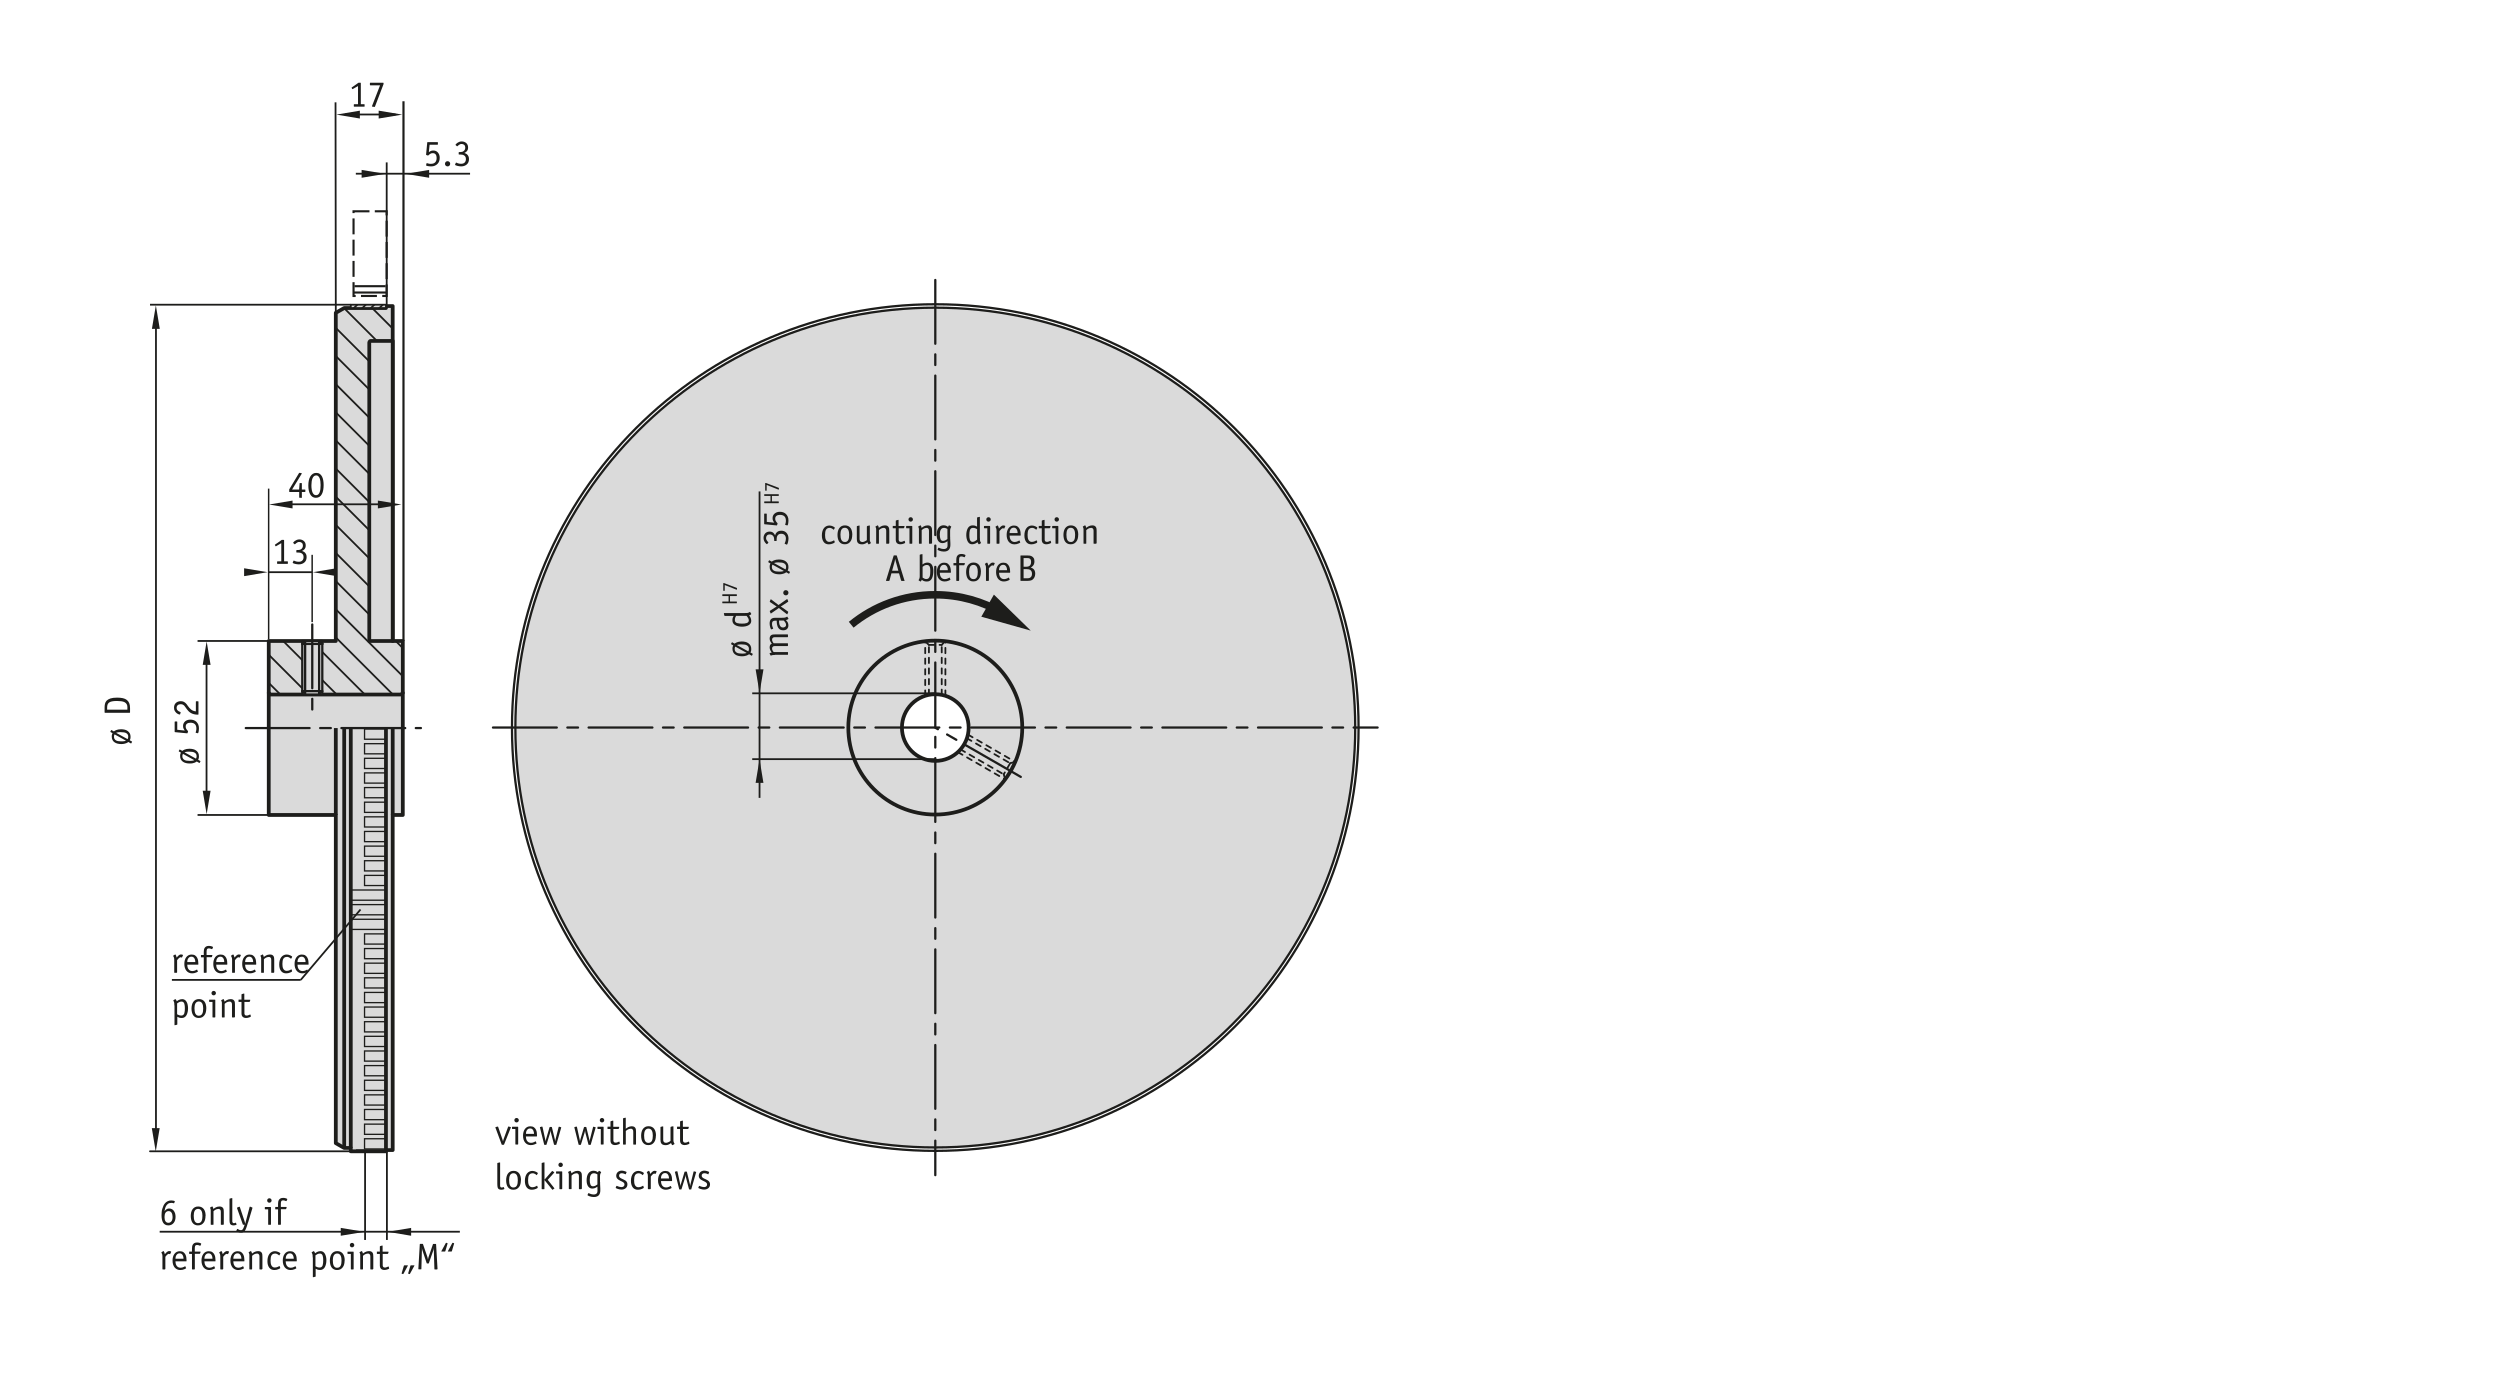 <?xml version="1.0" encoding="UTF-8"?><svg xmlns="http://www.w3.org/2000/svg" width="166mm" height="92.32mm" xmlns:xlink="http://www.w3.org/1999/xlink" viewBox="0 0 470.55 261.7"><defs><clipPath id="c"><polygon points="73.91 57.61 72.64 57.61 72.64 57.98 64.78 57.98 63.2 58.88 63.2 120.65 50.58 120.65 50.58 130.42 50.9 130.73 75.49 130.73 75.81 130.42 75.81 120.65 73.91 120.65 73.91 57.61 73.91 57.61" style="fill:#dadada; stroke:#1d1d1b; stroke-linecap:round; stroke-linejoin:round; stroke-width:.71px;"/></clipPath><clipPath id="d"><polygon points="66.02 57.35 72.64 57.35 72.64 57.98 66.02 57.98 66.02 57.35 66.02 57.35" style="fill:#dadada; stroke:#1d1d1b; stroke-linecap:round; stroke-linejoin:round; stroke-width:.34px;"/></clipPath></defs><g id="b"><rect x="50.66" y="130.82" width="25.06" height="6.81" style="fill:#dadada;"/><path d="M97.89,136.94c0-43.16,34.99-78.14,78.14-78.14s78.14,34.99,78.14,78.14-34.99,78.14-78.14,78.14-78.14-34.99-78.14-78.14h0Z" style="fill:none; stroke:#1d1d1b; stroke-linecap:round; stroke-width:.43px;"/><polygon points="50.58 137.03 75.75 137.03 75.75 153.4 50.58 153.4 50.58 137.03 50.58 137.03" style="fill:#dadada;"/><polygon points="63.2 215.17 64.78 216.07 66.02 216.07 66.02 216.7 72.64 216.7 72.64 216.07 73.91 216.47 73.91 137.04 63.2 137.04 63.2 215.17 63.2 215.17" style="fill:#dadada;"/><polygon points="68.61 164.77 72.62 164.77 72.62 166.68 68.61 166.68 68.61 164.77 68.61 164.77" style="fill:none; stroke:#1d1d1b; stroke-width:.25px;"/><polygon points="66.1 167.52 72.62 167.52 72.62 169.44 66.1 169.44 66.1 167.52 66.1 167.52" style="fill:none; stroke:#1d1d1b; stroke-width:.25px;"/><polygon points="66.1 170.27 72.62 170.27 72.62 172.19 66.1 172.19 66.1 170.27 66.1 170.27" style="fill:none; stroke:#1d1d1b; stroke-width:.25px;"/><polygon points="66.1 173.03 72.62 173.03 72.62 174.94 66.1 174.94 66.1 173.03 66.1 173.03" style="fill:none; stroke:#1d1d1b; stroke-width:.25px;"/><polygon points="68.61 175.78 72.62 175.78 72.62 177.7 68.61 177.7 68.61 175.78 68.61 175.78" style="fill:none; stroke:#1d1d1b; stroke-width:.25px;"/><polygon points="68.61 178.54 72.62 178.54 72.62 180.45 68.61 180.45 68.61 178.54 68.61 178.54" style="fill:none; stroke:#1d1d1b; stroke-width:.25px;"/><polygon points="68.61 184.05 72.62 184.05 72.62 185.96 68.61 185.96 68.61 184.05 68.61 184.05" style="fill:none; stroke:#1d1d1b; stroke-width:.25px;"/><polygon points="68.61 186.8 72.62 186.8 72.62 188.72 68.61 188.72 68.61 186.8 68.61 186.8" style="fill:none; stroke:#1d1d1b; stroke-width:.25px;"/><polygon points="68.61 189.55 72.62 189.55 72.62 191.47 68.61 191.47 68.61 189.55 68.61 189.55" style="fill:none; stroke:#1d1d1b; stroke-width:.25px;"/><polygon points="68.61 192.31 72.62 192.31 72.62 194.23 68.61 194.23 68.61 192.31 68.61 192.31" style="fill:none; stroke:#1d1d1b; stroke-width:.25px;"/><polygon points="68.61 195.06 72.62 195.06 72.62 196.98 68.61 196.98 68.61 195.06 68.61 195.06" style="fill:none; stroke:#1d1d1b; stroke-width:.25px;"/><polygon points="68.61 197.82 72.62 197.82 72.62 199.73 68.61 199.73 68.61 197.82 68.61 197.82" style="fill:none; stroke:#1d1d1b; stroke-width:.25px;"/><polygon points="68.61 200.57 72.62 200.57 72.62 202.49 68.61 202.49 68.61 200.57 68.61 200.57" style="fill:none; stroke:#1d1d1b; stroke-width:.25px;"/><polygon points="68.61 203.33 72.62 203.33 72.62 205.24 68.61 205.24 68.61 203.33 68.61 203.33" style="fill:none; stroke:#1d1d1b; stroke-width:.25px;"/><polygon points="68.61 206.08 72.62 206.08 72.62 208 68.61 208 68.61 206.08 68.61 206.08" style="fill:none; stroke:#1d1d1b; stroke-width:.25px;"/><polygon points="68.61 208.83 72.62 208.83 72.62 210.75 68.61 210.75 68.61 208.83 68.61 208.83" style="fill:none; stroke:#1d1d1b; stroke-width:.25px;"/><polygon points="68.61 211.59 72.62 211.59 72.62 213.51 68.61 213.51 68.61 211.59 68.61 211.59" style="fill:none; stroke:#1d1d1b; stroke-width:.25px;"/><polygon points="68.61 214.34 72.62 214.34 72.62 216.26 68.61 216.26 68.61 214.34 68.61 214.34" style="fill:none; stroke:#1d1d1b; stroke-width:.25px;"/><polygon points="68.61 137.22 72.62 137.22 72.62 139.14 68.61 139.14 68.61 137.22 68.61 137.22" style="fill:none; stroke:#1d1d1b; stroke-width:.25px;"/><polygon points="68.61 139.98 72.62 139.98 72.62 141.89 68.61 141.89 68.61 139.98 68.61 139.98" style="fill:none; stroke:#1d1d1b; stroke-width:.25px;"/><polygon points="68.61 142.73 72.62 142.73 72.62 144.65 68.61 144.65 68.61 142.73 68.61 142.73" style="fill:none; stroke:#1d1d1b; stroke-width:.25px;"/><polygon points="68.61 145.48 72.62 145.48 72.62 147.4 68.61 147.4 68.61 145.48 68.61 145.48" style="fill:none; stroke:#1d1d1b; stroke-width:.25px;"/><polygon points="68.61 148.24 72.62 148.24 72.62 150.16 68.61 150.16 68.61 148.24 68.61 148.24" style="fill:none; stroke:#1d1d1b; stroke-width:.25px;"/><polygon points="68.61 150.99 72.62 150.99 72.62 152.91 68.61 152.91 68.61 150.99 68.61 150.99" style="fill:none; stroke:#1d1d1b; stroke-width:.25px;"/><polygon points="68.61 153.75 72.62 153.75 72.62 155.66 68.61 155.66 68.61 153.75 68.61 153.75" style="fill:none; stroke:#1d1d1b; stroke-width:.25px;"/><polygon points="68.61 156.5 72.62 156.5 72.62 158.42 68.61 158.42 68.61 156.5 68.61 156.5" style="fill:none; stroke:#1d1d1b; stroke-width:.25px;"/><polygon points="68.61 159.26 72.62 159.26 72.62 161.17 68.61 161.17 68.61 159.26 68.61 159.26" style="fill:none; stroke:#1d1d1b; stroke-width:.25px;"/><polygon points="68.61 162.01 72.62 162.01 72.62 163.93 68.61 163.93 68.61 162.01 68.61 162.01" style="fill:none; stroke:#1d1d1b; stroke-width:.25px;"/><polygon points="68.61 181.29 72.62 181.29 72.62 183.21 68.61 183.21 68.61 181.29 68.61 181.29" style="fill:none; stroke:#1d1d1b; stroke-width:.25px;"/><polygon points="55.06 95.7 55.06 94.22 50.63 94.96 55.06 95.7 55.06 95.7" style="fill:#1d1d1b;"/><polygon points="39.63 148.84 38.15 148.84 38.89 153.27 39.63 148.84 39.63 148.84" style="fill:#1d1d1b;"/><polygon points="39.63 125.15 38.15 125.15 38.89 120.72 39.63 125.15 39.63 125.15" style="fill:#1d1d1b;"/><g><path d="M34.29,141.35s.08-.07,.15-.11,.16-.09,.27-.14c.11-.04,.24-.08,.4-.12,.15-.03,.33-.05,.53-.05,.25,0,.48,.03,.7,.08,.22,.05,.41,.14,.57,.26,.16,.12,.29,.26,.39,.44s.14,.4,.14,.65c0,.2-.02,.35-.07,.46-.05,.11-.07,.17-.08,.19l.39,.22s.02,.02,.03,.02c.01,0,.02,.01,.02,.02,0,.02,0,.04-.02,.06l-.11,.22s-.02,.02-.02,.03-.02,.02-.03,.02c0,0-.02,0-.03,0h-.03l-.46-.27s-.08,.06-.15,.1c-.06,.04-.15,.09-.26,.13s-.24,.08-.39,.11c-.15,.03-.33,.04-.54,.04-.24,0-.47-.03-.69-.08-.22-.05-.41-.14-.57-.25s-.3-.26-.39-.44c-.1-.18-.14-.4-.14-.65,0-.19,.02-.34,.07-.44s.07-.17,.08-.19l-.36-.2s-.05-.03-.05-.06c0,0,0-.03,.01-.06l.12-.22s.04-.06,.06-.06c0,0,.02,0,.02,.01,0,0,.02,.01,.02,.02l.43,.24Zm.15,.55s-.03,.06-.07,.13c-.03,.07-.05,.17-.05,.31,0,.17,.03,.31,.1,.42,.07,.11,.16,.2,.28,.27s.26,.12,.42,.14c.16,.03,.33,.04,.52,.04,.08,0,.16,0,.25,0,.09,0,.18,0,.26-.02,.08,0,.16-.02,.23-.04s.13-.04,.18-.07l-2.13-1.18Zm2.44,.9s.04-.08,.07-.16c.04-.08,.05-.18,.05-.32,0-.16-.03-.29-.1-.4-.07-.11-.16-.19-.28-.26-.12-.07-.27-.12-.44-.14-.17-.03-.37-.04-.58-.04-.06,0-.13,0-.21,0-.08,0-.16,0-.24,.02-.08,0-.16,.02-.23,.04-.07,.01-.14,.04-.2,.06l2.17,1.2Z" style="fill:#1d1d1b;"/><path d="M34.75,137.48c-.06-.08-.13-.19-.2-.32-.07-.13-.1-.3-.1-.52,0-.18,.03-.34,.1-.48s.16-.27,.28-.38c.12-.1,.27-.19,.43-.24,.17-.06,.35-.09,.55-.09,.23,0,.44,.03,.64,.1,.2,.07,.37,.17,.51,.31s.26,.31,.35,.51c.08,.2,.13,.43,.13,.7,0,.11,0,.22-.02,.33-.01,.11-.03,.21-.04,.3-.02,.09-.04,.17-.06,.22-.03,.06-.05,.09-.08,.09-.02,0-.04,0-.06,0l-.31-.08s-.05-.02-.05-.06c0-.03,.02-.11,.07-.24,.04-.13,.07-.3,.07-.51,0-.2-.03-.36-.08-.5-.05-.14-.13-.25-.23-.34-.1-.09-.22-.15-.35-.19-.14-.04-.29-.06-.46-.06-.27,0-.49,.06-.65,.18s-.24,.3-.24,.54c0,.15,.02,.27,.07,.37,.04,.1,.09,.18,.15,.25s.11,.12,.15,.16c.04,.04,.07,.07,.07,.1s0,.05,0,.06l-.08,.25s-.02,.04-.02,.06c0,.01-.02,.02-.04,.02,0,0-.03,0-.05,0-.03,0-.05,0-.06,0l-2.18-.21s-.06-.01-.07-.02-.02-.04-.02-.07v-1.82s0-.07,.02-.08c.01-.01,.04-.02,.08-.02h.3s.06,0,.07,.02,.02,.04,.02,.08v1.46l1.42,.15Z" style="fill:#1d1d1b;"/><path d="M37.25,132s.07,0,.08,.02,.02,.04,.02,.07v2.34s0,.06-.02,.07-.04,.02-.07,.02c-.29,0-.55-.03-.77-.09s-.41-.13-.57-.23c-.16-.09-.3-.2-.42-.32-.12-.12-.22-.24-.31-.36-.1-.12-.18-.24-.26-.36-.07-.12-.15-.22-.23-.31-.08-.09-.18-.16-.29-.22-.11-.06-.25-.08-.42-.08-.1,0-.2,.01-.29,.04-.09,.03-.17,.07-.24,.13-.07,.06-.12,.13-.16,.21s-.06,.18-.06,.3c0,.18,.04,.31,.12,.41,.08,.1,.17,.17,.26,.23s.18,.09,.26,.12c.08,.03,.12,.06,.12,.09,0,.01,0,.03-.01,.05l-.09,.31s-.03,.06-.06,.06c-.05,0-.14-.02-.26-.07-.12-.05-.24-.12-.36-.22-.12-.1-.23-.24-.33-.4s-.14-.37-.14-.61c0-.38,.12-.68,.35-.89s.54-.33,.92-.33c.23,0,.42,.04,.57,.12s.28,.18,.4,.3,.22,.25,.31,.4c.1,.15,.2,.29,.33,.43,.12,.13,.23,.24,.34,.33,.11,.08,.21,.15,.31,.19,.1,.05,.2,.08,.3,.1,.1,.02,.19,.04,.28,.05v-1.82s0-.06,.02-.07c.01-.01,.04-.02,.08-.02h.29Z" style="fill:#1d1d1b;"/></g><polygon points="30.05 212.34 28.57 212.34 29.31 216.77 30.05 212.34 30.05 212.34" style="fill:#1d1d1b;"/><polygon points="30.07 61.9 28.59 61.9 29.33 57.47 30.07 61.9 30.07 61.9" style="fill:#1d1d1b;"/><polygon points="80.77 31.98 80.77 33.46 76.34 32.72 80.77 31.98 80.77 31.98" style="fill:#1d1d1b;"/><polygon points="68.06 31.98 68.06 33.46 72.49 32.72 68.06 31.98 68.06 31.98" style="fill:#1d1d1b;"/><g><polygon points="73.91 57.61 72.64 57.61 72.64 57.98 64.78 57.98 63.2 58.88 63.2 120.65 50.58 120.65 50.58 130.42 50.9 130.73 75.49 130.73 75.81 130.42 75.81 120.65 73.91 120.65 73.91 57.61 73.91 57.61" style="fill:#dadada;"/><g style="clip-path:url(#c);"><path d="M76.91,138.97l-27.21-27.21m27.21,32.51l-27.21-27.21m27.21,32.51l-27.21-27.21m27.21,32.51l-27.21-27.21m27.21-9.87l-27.21-27.21m27.21,32.51l-27.21-27.21m27.21,32.51l-27.21-27.21m27.21,32.51l-27.21-27.21m27.21-9.87l-27.21-27.21m27.21,32.51l-27.21-27.21m27.21,32.51l-27.21-27.21m27.21,32.51l-27.21-27.21m27.21-9.87l-27.21-27.21m27.21,32.51l-27.21-27.21m27.21,32.51l-27.21-27.21m27.21,32.51l-27.21-27.21m27.21,.73l-27.21-27.21m27.21,32.51l-27.21-27.21" style="fill:#dadada; stroke:#1d1d1b; stroke-linejoin:round; stroke-width:.34px;"/></g><polygon points="73.91 57.61 72.64 57.61 72.64 57.98 64.78 57.98 63.2 58.88 63.2 120.65 50.58 120.65 50.58 130.42 50.9 130.73 75.49 130.73 75.81 130.42 75.81 120.65 73.91 120.65 73.91 57.61 73.91 57.61" style="fill:none; stroke:#1d1d1b; stroke-linecap:round; stroke-linejoin:round; stroke-width:.71px;"/></g><path d="M73.91,120.65h-4.41v-56.16s.01-.32,.32-.32h4.09v56.48h0Z" style="fill:#dadada; stroke:#1d1d1b; stroke-linecap:round; stroke-linejoin:round; stroke-width:.71px;"/><polygon points="56.89 120.65 56.89 130.73 60.66 130.73 60.66 120.65 56.89 120.65 56.89 120.65" style="fill:#dadada; stroke:#1d1d1b; stroke-linecap:round; stroke-linejoin:round; stroke-width:.43px;"/><path d="M56.89,121.2h3.8m-3.8,8.89h3.77m-.6,.65v-9.99m-2.63,9.99v-9.99" style="fill:none; stroke:#1d1d1b; stroke-linecap:round; stroke-linejoin:round; stroke-width:.43px;"/><path d="M60.66,130.09l-.6,.65m-2.63,0l-.54-.65m0-8.89l.54-.46m2.7-.07l.56,.52" style="fill:none; stroke:#1d1d1b; stroke-linecap:round; stroke-linejoin:round; stroke-width:.34px;"/><g><polygon points="66.02 57.35 72.64 57.35 72.64 57.98 66.02 57.98 66.02 57.35 66.02 57.35" style="fill:#dadada;"/><g style="clip-path:url(#d);"><path d="M67.75,56.84l-1.46,1.46m3.06-1.46l-1.46,1.46m3.06-1.46l-1.46,1.46m3.06-1.46l-1.46,1.46" style="fill:#dadada; stroke:#1d1d1b; stroke-linejoin:round; stroke-width:.34px;"/></g><polygon points="66.02 57.35 72.64 57.35 72.64 57.98 66.02 57.98 66.02 57.35 66.02 57.35" style="fill:none; stroke:#1d1d1b; stroke-linecap:round; stroke-linejoin:round; stroke-width:.34px;"/></g><path d="M63.2,137.04v16.36m1.58-16.36v79.03m9.13-62.67v-16.36" style="fill:none; stroke:#1d1d1b; stroke-linejoin:round; stroke-width:.71px;"/><polyline points="75.81 130.42 75.81 153.4 73.91 153.4 73.91 216.47 72.64 216.47 72.64 216.7 66.02 216.7 66.02 216.07 64.78 216.07 63.2 215.17 63.2 153.4 50.58 153.4 50.58 130.42" style="fill:none; stroke:#1d1d1b; stroke-linecap:round; stroke-linejoin:round; stroke-width:.71px;"/><polyline points="50.56 91.97 50.56 120.32 50.56 120.32" style="fill:none; stroke:#1d1d1b; stroke-miterlimit:3.86; stroke-width:.28px;"/><path d="M28.23,57.35h37.78m-36.66,2.19V214.51M66.97,32.7h21.5m-15.69,24.79V30.57m-22.2,122.83h-13.4m13.4-32.75h-13.4m1.69,2.19v28.34" style="fill:none; stroke:#1d1d1b; stroke-miterlimit:3.86; stroke-width:.34px;"/><line x1="58.77" y1="117.54" x2="58.77" y2="135.07" style="fill:none; stroke:#1d1d1b; stroke-dasharray:0 0 0 0 12 2 2 2; stroke-linecap:round; stroke-linejoin:round; stroke-width:.43px;"/><polyline points="66.02 216.7 28.23 216.7 28.23 216.7" style="fill:none; stroke:#1d1d1b; stroke-linecap:round; stroke-width:.34px;"/><line x1="66.02" y1="216.7" x2="66.05" y2="216.7" style="fill:none; stroke:#1d1d1b; stroke-miterlimit:3.86; stroke-width:.09px;"/><polyline points="52.8 94.92 73.59 94.92 73.62 94.92" style="fill:none; stroke:#1d1d1b; stroke-miterlimit:3.86; stroke-width:.34px;"/><path d="M50.58,153.4h0Zm25.23,0h0Zm0,11.52h0Zm-12.61,50.25v-.98h0m1.58,1.87l-1.58-.89h0m2.82,.89v.63h.03m6.6-.23h.66m-.66-.14v.14h.03m-.03-.29v.32h.03m-.03-.43h.03m1.24,.4v-.72h0m0-62.35h1.9" style="fill:none; stroke:#1d1d1b; stroke-miterlimit:3.86; stroke-width:.09px;"/><polyline points="75.94 120.65 75.94 19.06 75.94 19.06" style="fill:none; stroke:#1d1d1b; stroke-miterlimit:3.86; stroke-width:.41px;"/><path d="M50.58,120.65h0Zm14.2,95.41h1.27" style="fill:none; stroke:#1d1d1b; stroke-miterlimit:3.86; stroke-width:.09px;"/><polygon points="71.12 95.7 71.12 94.22 75.55 94.96 71.12 95.7 71.12 95.7" style="fill:#1d1d1b;"/><g><g><path d="M176.04,57.91c43.65,0,79.04,35.39,79.04,79.04s-35.39,79.03-79.04,79.03-79.04-35.38-79.04-79.03,35.39-79.04,79.04-79.04Zm16.37,79.04c0-9.05-7.33-16.37-16.37-16.37s-16.37,7.32-16.37,16.37,7.33,16.37,16.37,16.37,16.37-7.33,16.37-16.37Z" style="fill:#dadada;"/><path d="M176.04,120.58c9.04,0,16.37,7.32,16.37,16.37s-7.33,16.37-16.37,16.37-16.37-7.33-16.37-16.37,7.33-16.37,16.37-16.37Zm6.28,16.37c0-3.47-2.81-6.28-6.28-6.28s-6.28,2.81-6.28,6.28,2.81,6.27,6.28,6.27,6.28-2.81,6.28-6.27Z" style="fill:#dadada;"/></g><g><path d="M96.36,136.95c0-44.01,35.67-79.68,79.68-79.68s79.67,35.67,79.67,79.68-35.67,79.67-79.67,79.67-79.68-35.67-79.68-79.67Z" style="fill:none; stroke:#1d1d1b; stroke-linecap:round; stroke-width:.43px;"/><path d="M97,136.95c0-43.65,35.39-79.04,79.04-79.04s79.04,35.39,79.04,79.04-35.39,79.03-79.04,79.03-79.04-35.38-79.04-79.03Z" style="fill:none; stroke:#1d1d1b; stroke-linecap:round; stroke-width:.43px;"/><path d="M159.67,136.95c0-9.05,7.33-16.37,16.37-16.37s16.37,7.32,16.37,16.37-7.33,16.37-16.37,16.37-16.37-7.33-16.37-16.37Z" style="fill:none; stroke:#1d1d1b; stroke-linecap:round; stroke-width:.71px;"/><path d="M169.76,136.95c0-3.47,2.81-6.28,6.28-6.28s6.28,2.81,6.28,6.28-2.81,6.27-6.28,6.27-6.28-2.81-6.28-6.27Z" style="fill:none; stroke:#1d1d1b; stroke-linecap:round; stroke-width:.71px;"/></g></g><path d="M176.04,52.7V221.19m-83.25-84.25h166.5" style="fill:none; stroke:#1d1d1b; stroke-dasharray:0 0 0 0 12 2 2 2; stroke-linecap:round; stroke-linejoin:round; stroke-width:.43px;"/><path d="M174.83,121.38l-.7-.66m3.11,.66l.69-.7m4.26,17.59l8.86,5.12m-10.76-1.82l8.89,5.13m-8.42-5.66l8.16,4.71m-6.95-6.8l8.16,4.71m0,0l-1.21,2.09" style="fill:none; stroke:#1d1d1b; stroke-dasharray:0 0 1 1; stroke-linecap:round; stroke-linejoin:round; stroke-width:.34px;"/><line x1="192.13" y1="146.23" x2="176.02" y2="136.96" style="fill:none; stroke:#1d1d1b; stroke-dasharray:0 0 0 0 12 2 2 2; stroke-linecap:round; stroke-linejoin:round; stroke-width:.43px;"/><path d="M190.13,143.66l.93-.27m-2.13,2.36l.26,.95m-14.35-25.32h2.41m-3.11,9.57v-10.23m3.8,10.23v-10.27m-.69,10.12v-9.42m-2.41,9.42v-9.42" style="fill:none; stroke:#1d1d1b; stroke-dasharray:0 0 1 1; stroke-linecap:round; stroke-linejoin:round; stroke-width:.34px;"/><polygon points="143.7 125.98 142.22 125.98 142.96 130.41 143.7 125.98 143.7 125.98" style="fill:#1d1d1b;"/><polygon points="143.69 147.35 142.22 147.35 142.96 142.92 143.69 147.35 143.69 147.35" style="fill:#1d1d1b;"/><path d="M176.18,130.5h-34.6m1.38-38v57.68m33.22-7.29h-34.6" style="fill:none; stroke:#1d1d1b; stroke-miterlimit:3.86; stroke-width:.34px;"/><g><path d="M145.29,94.38h1.24s.05,.02,.05,.05v.23s-.02,.05-.05,.05h-2.64s-.05-.02-.05-.05v-.23s.02-.05,.05-.05h1.13v-1.03h-1.13s-.05-.02-.05-.05v-.23s.02-.05,.05-.05h2.64s.05,.02,.05,.05v.23s-.02,.05-.05,.05h-1.24v1.03Z" style="fill:#1d1d1b;"/><path d="M146.57,91.83s.04,.02,.04,.04c0,.02,0,.03,0,.06l-.03,.19s0,.02,0,.03,0,.01-.02,.01h-.04l-2.22-.88v1.03s0,.04,0,.05c0,0-.02,0-.05,0h-.17s-.04,0-.05,0c0,0-.01-.02-.01-.05v-1.35s0-.04,.01-.04c0,0,.02-.01,.05-.01h.09l2.42,.92Z" style="fill:#1d1d1b;"/></g><g><path d="M137.4,113.22h1.24s.05,.02,.05,.05v.23s-.02,.05-.05,.05h-2.64s-.05-.02-.05-.05v-.23s.02-.05,.05-.05h1.13v-1.03h-1.13s-.05-.02-.05-.05v-.23s.02-.05,.05-.05h2.64s.05,.02,.05,.05v.23s-.02,.05-.05,.05h-1.24v1.03Z" style="fill:#1d1d1b;"/><path d="M138.68,110.67s.04,.02,.04,.04c0,.02,0,.03,0,.06l-.03,.19s0,.02,0,.03,0,.01-.02,.01h-.04l-2.22-.88v1.03s0,.04,0,.05c0,0-.02,0-.05,0h-.17s-.04,0-.05,0c0,0-.01-.02-.01-.05v-1.35s0-.04,.01-.04c0,0,.02-.01,.05-.01h.09l2.42,.92Z" style="fill:#1d1d1b;"/></g><path d="M138.25,121.16s.08-.06,.15-.11c.07-.05,.16-.09,.27-.14,.11-.04,.24-.08,.4-.12,.15-.03,.33-.05,.53-.05,.25,0,.48,.03,.7,.08,.22,.05,.41,.14,.57,.26,.16,.12,.29,.26,.39,.44,.1,.18,.14,.4,.14,.65,0,.2-.02,.35-.07,.46-.05,.11-.08,.17-.08,.19l.39,.22s.02,.02,.03,.02c.01,0,.02,.02,.02,.02,0,.02,0,.04-.02,.06l-.11,.22s-.02,.02-.02,.03-.02,.02-.03,.02c0,0-.02,0-.03,0h-.03l-.46-.27s-.08,.06-.15,.1c-.07,.04-.15,.09-.26,.13s-.24,.08-.39,.11c-.15,.03-.33,.05-.54,.05-.24,0-.47-.03-.69-.08s-.41-.14-.57-.25c-.17-.11-.3-.26-.39-.44s-.14-.4-.14-.65c0-.19,.02-.34,.07-.44,.04-.1,.07-.17,.08-.19l-.36-.2s-.05-.03-.05-.06c0,0,0-.03,.01-.06l.12-.22s.04-.06,.06-.06c0,0,.02,0,.02,.01,0,0,.02,.01,.03,.02l.43,.24Zm.15,.55s-.03,.06-.07,.13c-.04,.07-.05,.17-.05,.31,0,.17,.03,.31,.1,.42,.07,.11,.16,.2,.28,.27,.12,.07,.26,.12,.42,.14s.33,.04,.52,.04c.08,0,.16,0,.25,0,.09,0,.17,0,.26-.02s.16-.02,.24-.04c.07-.02,.13-.04,.18-.07l-2.13-1.18Zm2.44,.9s.04-.08,.07-.16,.05-.18,.05-.32c0-.16-.03-.29-.1-.4s-.16-.19-.28-.26c-.12-.07-.27-.12-.44-.14-.18-.03-.37-.04-.58-.04-.06,0-.13,0-.21,0-.08,0-.16,0-.24,.02-.08,0-.16,.02-.23,.04-.08,.01-.14,.04-.2,.06l2.17,1.2Z" style="fill:#1d1d1b;"/><path d="M140.2,115.39c.16,0,.29,0,.4-.01,.11,0,.21-.03,.3-.07,.04-.02,.09-.04,.14-.08s.09-.05,.12-.05c.01,0,.03,0,.03,.02,0,.01,.01,.03,.02,.04l.17,.27s.02,.05,.02,.06c0,.02-.02,.05-.05,.08s-.07,.05-.11,.08c-.04,.02-.09,.04-.13,.06s-.08,.03-.11,.04c.03,.04,.06,.09,.11,.16s.09,.14,.13,.22c.04,.09,.08,.18,.11,.29s.05,.23,.05,.36c0,.19-.05,.35-.14,.49-.09,.14-.22,.25-.38,.34-.16,.09-.34,.16-.55,.2s-.41,.07-.63,.07c-.25,0-.49-.02-.71-.07-.22-.05-.42-.12-.59-.21-.17-.09-.3-.21-.4-.36-.1-.15-.15-.32-.15-.53,0-.22,.02-.39,.07-.52,.05-.13,.1-.24,.16-.34h-1.66s-.07-.02-.08-.05l-.08-.34s-.01-.04-.01-.05,0-.02,0-.04c0-.03,.01-.04,.03-.05,.02,0,.04,0,.06,0h3.87Zm-1.66,.53c-.06,.11-.12,.23-.16,.35-.05,.12-.07,.27-.07,.45,0,.15,.04,.27,.12,.36,.08,.09,.18,.16,.31,.2s.28,.07,.44,.08,.33,.02,.5,.02c.15,0,.3,0,.45-.02s.28-.04,.4-.08,.22-.1,.3-.19,.11-.19,.11-.33c0-.09-.02-.17-.05-.26-.03-.08-.07-.16-.12-.23-.05-.07-.09-.14-.14-.2-.04-.06-.08-.11-.11-.15h-1.98Z" style="fill:#1d1d1b;"/><path d="M145.82,123.29c-.08,0-.16,0-.25,0-.08,0-.17,.02-.24,.03-.08,.02-.13,.04-.17,.06s-.05,.03-.07,.03c-.01,0-.03-.01-.05-.04l-.17-.3-.02-.03s-.01-.02-.01-.03c0-.03,.02-.05,.06-.07,.04-.02,.08-.04,.13-.06,.05-.02,.09-.03,.14-.04,.04-.01,.07-.02,.09-.02-.04-.05-.09-.11-.13-.18s-.09-.15-.13-.23-.07-.17-.1-.26c-.03-.09-.04-.17-.04-.24,0-.23,.03-.4,.1-.51,.07-.11,.17-.19,.31-.23-.04-.05-.08-.11-.13-.19-.05-.07-.09-.15-.13-.23-.04-.08-.08-.17-.11-.25-.03-.09-.04-.17-.04-.26,0-.2,.03-.35,.09-.46,.06-.11,.14-.19,.24-.25,.1-.06,.21-.09,.34-.1,.13-.01,.25-.02,.38-.02h2.32c.06,0,.08,.03,.08,.08v.36c0,.06-.03,.08-.08,.08h-2.34c-.08,0-.15,0-.21,.02s-.13,.03-.18,.07-.1,.08-.13,.14c-.03,.06-.05,.13-.05,.23,0,.17,.04,.31,.11,.42,.07,.11,.13,.2,.18,.27h2.62c.06,0,.08,.03,.08,.08v.36c0,.06-.03,.08-.08,.08h-2.34c-.08,0-.15,0-.21,.02-.07,.01-.13,.03-.18,.07s-.1,.08-.13,.14c-.03,.06-.05,.14-.05,.23,0,.08,.01,.15,.03,.22,.02,.07,.05,.13,.08,.19,.03,.06,.06,.11,.1,.15,.04,.05,.06,.08,.09,.11h2.62c.06,0,.08,.03,.08,.08v.36c0,.06-.03,.08-.08,.08h-2.4Z" style="fill:#1d1d1b;"/><g><path d="M147.2,116.27c.11,0,.2,0,.27,0,.07,0,.12,0,.17-.01,.05,0,.09-.02,.13-.03,.04-.01,.08-.02,.13-.04,.04-.01,.09-.04,.14-.07s.09-.05,.12-.05c.01,0,.03,0,.03,.02,0,.01,.01,.03,.02,.04l.17,.27s.02,.05,.02,.06c0,.03-.02,.06-.06,.08-.04,.03-.08,.05-.14,.08-.05,.02-.1,.04-.16,.06s-.09,.03-.12,.04c.02,.02,.05,.06,.11,.11,.05,.05,.1,.12,.16,.2s.1,.18,.14,.3c.04,.12,.06,.25,.06,.39,0,.28-.09,.5-.26,.67s-.42,.25-.73,.25c-.2,0-.36-.04-.5-.1-.14-.07-.25-.16-.34-.27-.09-.11-.16-.24-.21-.37s-.09-.28-.11-.41c-.03-.14-.04-.26-.04-.38s0-.21-.01-.29h-.25c-.2,0-.36,.04-.47,.13s-.17,.25-.17,.5c0,.12,.01,.22,.04,.32s.05,.18,.08,.26c.03,.07,.05,.14,.08,.18,.02,.05,.03,.08,.03,.09,0,.02-.01,.04-.03,.05l-.24,.09s-.06,.02-.09,.02-.06-.04-.1-.11-.07-.16-.1-.27-.06-.23-.08-.35c-.02-.13-.03-.25-.03-.36,0-.2,.02-.37,.07-.51s.11-.25,.2-.33,.19-.14,.31-.18c.12-.04,.25-.06,.4-.06h1.37Zm-.57,.53c0,.08,0,.19,.01,.34,0,.14,.04,.29,.08,.43s.12,.27,.22,.38,.24,.16,.42,.16c.07,0,.14,0,.21-.03,.07-.02,.13-.05,.19-.09s.1-.1,.14-.16,.05-.14,.05-.23-.02-.17-.05-.26-.08-.16-.13-.23c-.05-.07-.1-.13-.15-.19-.05-.05-.09-.09-.11-.12h-.9Z" style="fill:#1d1d1b;"/><path d="M148.33,113.11l.02,.05s0,.02,0,.04c0,.03,0,.05-.01,.06,0,.01-.02,.02-.04,.03l-1.05,.69c-.05,.03-.1,.07-.16,.1s-.1,.06-.14,.08c.05,.03,.1,.06,.14,.09s.09,.06,.15,.1l1.06,.75s.03,.03,.04,.03c0,0,.01,.03,.01,.06,0,.01,0,.03,0,.04l-.02,.05-.12,.29s-.02,.03-.02,.04-.02,.02-.04,.02-.04,0-.06-.03l-1.5-1.16-1.44,1.01s-.04,.03-.06,.03-.03,0-.04-.02c0-.01-.01-.02-.02-.04l-.12-.29s-.02-.03-.02-.05c0-.01,0-.02,0-.04,0-.03,0-.05,.01-.06,0,0,.02-.02,.04-.03l.9-.58c.06-.04,.12-.07,.18-.11,.06-.04,.11-.07,.16-.1-.06-.04-.11-.07-.17-.11-.06-.04-.11-.07-.17-.11l-.9-.61s-.03-.02-.04-.03c0-.01-.01-.03-.01-.06,0-.01,0-.03,0-.04,0-.01,.01-.03,.02-.05l.12-.29s.02-.03,.02-.04c0-.01,.02-.02,.04-.02,0,0,.02,0,.03,.01,0,0,.02,.01,.03,.02l1.38,1.05,1.56-1.09s.02-.01,.03-.02c0,0,.02-.01,.03-.01,.02,0,.03,0,.04,.02s.01,.02,.02,.04l.12,.29Z" style="fill:#1d1d1b;"/><path d="M147.91,111.08c.13,0,.25,.05,.35,.14,.1,.1,.14,.21,.14,.35s-.05,.25-.14,.35c-.09,.1-.21,.14-.35,.14s-.25-.05-.35-.14-.14-.21-.14-.35,.05-.25,.14-.35,.21-.14,.35-.14Z" style="fill:#1d1d1b;"/><path d="M145.25,105.73s.08-.06,.15-.11c.07-.05,.16-.09,.27-.14,.11-.04,.24-.08,.4-.12,.15-.03,.33-.05,.53-.05,.25,0,.48,.03,.7,.08,.22,.05,.41,.14,.57,.26,.16,.12,.29,.26,.39,.44,.1,.18,.14,.4,.14,.65,0,.2-.02,.35-.07,.46-.05,.11-.08,.17-.08,.19l.39,.22s.02,.02,.03,.02c.01,0,.02,.02,.02,.02,0,.02,0,.04-.02,.06l-.11,.22s-.02,.02-.02,.03-.02,.02-.03,.02c0,0-.02,0-.03,0h-.03l-.46-.27s-.08,.06-.15,.1c-.07,.04-.15,.09-.26,.13s-.24,.08-.39,.11c-.15,.03-.33,.05-.54,.05-.24,0-.47-.03-.69-.08s-.41-.14-.57-.25c-.17-.11-.3-.26-.39-.44s-.14-.4-.14-.65c0-.19,.02-.34,.07-.44,.04-.1,.07-.17,.08-.19l-.36-.2s-.05-.03-.05-.06c0,0,0-.03,.01-.06l.12-.22s.04-.06,.06-.06c0,0,.02,0,.02,.01,0,0,.02,.01,.03,.02l.43,.24Zm.15,.55s-.03,.06-.07,.13c-.04,.07-.05,.17-.05,.31,0,.17,.03,.31,.1,.42,.07,.11,.16,.2,.28,.27,.12,.07,.26,.12,.42,.14s.33,.04,.52,.04c.08,0,.16,0,.25,0,.09,0,.17,0,.26-.02s.16-.02,.24-.04c.07-.02,.13-.04,.18-.07l-2.13-1.18Zm2.44,.9s.04-.08,.07-.16,.05-.18,.05-.32c0-.16-.03-.29-.1-.4s-.16-.19-.28-.26c-.12-.07-.27-.12-.44-.14-.18-.03-.37-.04-.58-.04-.06,0-.13,0-.21,0-.08,0-.16,0-.24,.02-.08,0-.16,.02-.23,.04-.08,.01-.14,.04-.2,.06l2.17,1.2Z" style="fill:#1d1d1b;"/><path d="M144.41,102.39s-.04,.04-.06,.04c-.02,0-.06-.03-.13-.08-.07-.06-.14-.14-.22-.24-.08-.1-.14-.23-.2-.37-.06-.15-.09-.31-.09-.49,0-.16,.03-.32,.08-.46,.05-.14,.13-.27,.22-.38,.1-.11,.22-.19,.36-.26,.14-.06,.3-.09,.48-.09s.31,.02,.43,.07c.12,.05,.22,.11,.29,.18,.08,.07,.14,.15,.19,.23,.05,.08,.09,.16,.12,.23,.02-.07,.06-.15,.1-.25,.04-.1,.11-.2,.19-.29s.2-.17,.34-.24c.14-.06,.32-.1,.54-.1,.2,0,.38,.03,.55,.1,.17,.07,.31,.17,.43,.3,.12,.13,.21,.29,.28,.47,.07,.19,.1,.39,.1,.62,0,.1,0,.21-.03,.34s-.04,.25-.07,.37c-.03,.12-.06,.22-.1,.3-.04,.08-.08,.12-.11,.12,0,0-.03,0-.06-.01l-.32-.14s-.04-.03-.04-.06c0-.01,.01-.05,.04-.09s.05-.11,.08-.19c.03-.08,.06-.17,.08-.28,.02-.11,.04-.23,.04-.36,0-.3-.08-.53-.24-.68-.16-.16-.37-.23-.64-.23-.19,0-.34,.03-.45,.1-.11,.07-.2,.15-.26,.26-.06,.1-.1,.21-.12,.33-.02,.12-.03,.23-.03,.33v.24s0,.07-.02,.08-.04,.02-.07,.02h-.28c-.06,0-.1-.03-.1-.1v-.24c0-.1-.01-.2-.04-.3-.03-.1-.07-.2-.14-.29-.07-.09-.15-.16-.26-.22-.11-.06-.25-.09-.41-.09-.21,0-.37,.06-.49,.19-.12,.13-.18,.29-.18,.49,0,.13,.02,.24,.07,.33,.04,.09,.09,.17,.15,.24,.05,.07,.1,.12,.15,.17,.04,.04,.07,.08,.07,.1,0,.02,0,.03-.02,.05l-.2,.23Z" style="fill:#1d1d1b;"/><path d="M145.71,98.36c-.06-.08-.13-.19-.2-.32-.07-.13-.1-.3-.1-.52,0-.18,.03-.34,.1-.48,.07-.15,.16-.27,.28-.37,.12-.1,.27-.19,.43-.25,.17-.06,.35-.09,.55-.09,.23,0,.44,.03,.64,.1,.2,.07,.37,.17,.51,.31,.15,.14,.26,.31,.35,.51s.13,.43,.13,.7c0,.11,0,.22-.02,.33-.01,.11-.03,.21-.04,.3-.02,.09-.04,.17-.06,.22-.03,.06-.05,.09-.08,.09-.02,0-.04,0-.06,0l-.31-.08s-.05-.02-.05-.06c0-.03,.02-.11,.07-.24,.04-.13,.07-.3,.07-.51,0-.2-.03-.36-.08-.5-.05-.14-.13-.25-.23-.34-.1-.09-.22-.15-.35-.19s-.29-.06-.46-.06c-.28,0-.49,.06-.65,.18-.16,.12-.24,.3-.24,.54,0,.15,.02,.27,.07,.37,.04,.1,.09,.18,.15,.25,.06,.07,.11,.12,.15,.16,.04,.04,.07,.07,.07,.1s0,.05,0,.06l-.08,.24s-.02,.04-.02,.06-.02,.02-.04,.02c0,0-.03,0-.05,0-.03,0-.04,0-.06,0l-2.18-.21s-.06-.01-.07-.02-.02-.04-.02-.07v-1.82s0-.07,.02-.08,.04-.02,.08-.02h.3s.06,0,.07,.02c.01,.01,.02,.04,.02,.08v1.46l1.42,.15Z" style="fill:#1d1d1b;"/></g><path d="M188.67,115.37l.1,.06m-28.56,2.16c4.31-3.53,9.82-5.64,15.82-5.64,4.61,0,8.93,1.25,12.64,3.42" style="fill:none; stroke:#1d1d1b; stroke-miterlimit:3.86; stroke-width:1.42px;"/><polygon points="187.07 111.92 184.7 116.08 194.01 118.7 187.07 111.92 187.07 111.92" style="fill:#1d1d1b;"/><g><path d="M56.84,93.6s0,.06-.02,.08c-.01,.01-.04,.02-.07,.02h-.34c-.07,0-.1-.03-.1-.1v-.99h-1.78s-.07,0-.08-.02c-.01-.01-.02-.04-.02-.07v-.4l1.83-3.05s.02-.03,.03-.05,.03-.02,.05-.02c0,0,.02,0,.03,0h.06l.29,.06s.04,.01,.06,.02,.03,.02,.03,.03c0,.03-.01,.05-.04,.08l-1.8,2.95h1.32l.09-1.13s0-.06,.01-.07c0-.01,.04-.02,.08-.02h.25s.06,0,.07,.02c.01,.01,.02,.04,.02,.08v1.12h.56s.06,0,.08,.02c.01,.01,.02,.04,.02,.08v.27s0,.07-.02,.08c-.01,0-.04,.01-.08,.01h-.56v.99Z" style="fill:#1d1d1b;"/><path d="M58.03,91.38c0-.34,.03-.66,.09-.94,.06-.29,.15-.54,.28-.75,.12-.21,.28-.38,.46-.5,.18-.12,.4-.18,.65-.18,.27,0,.49,.06,.67,.19,.18,.13,.32,.29,.43,.5,.11,.21,.18,.45,.23,.73,.05,.28,.07,.57,.07,.87,0,.34-.03,.65-.08,.94-.05,.29-.13,.55-.25,.76-.11,.22-.26,.39-.45,.51-.18,.12-.41,.19-.68,.19-.25,0-.46-.06-.64-.18-.18-.12-.32-.28-.44-.49s-.2-.45-.26-.73-.08-.59-.08-.92Zm1.46-1.89c-.16,0-.3,.05-.41,.15-.11,.1-.2,.23-.27,.4-.07,.17-.12,.36-.15,.59-.03,.22-.05,.46-.05,.71,0,.27,.01,.52,.05,.75,.03,.23,.08,.43,.15,.59,.07,.17,.16,.29,.27,.39,.11,.09,.24,.14,.4,.14,.17,0,.31-.05,.42-.15,.11-.1,.2-.23,.26-.4,.06-.17,.11-.37,.14-.61,.03-.23,.04-.49,.04-.76,0-.22-.01-.44-.04-.66-.02-.22-.07-.41-.13-.58s-.15-.3-.26-.41-.25-.16-.41-.16Z" style="fill:#1d1d1b;"/></g><g><path d="M54.19,106.04c0,.06-.03,.09-.08,.09h-1.88c-.06,0-.08-.03-.08-.09v-.29c0-.06,.03-.09,.08-.09h.71v-3.42l-.97,.56s-.05,.03-.07,.03-.04-.02-.06-.06l-.08-.15s-.03-.05-.03-.07c0-.01,.02-.04,.06-.06l1.24-.87h.35s.06,0,.07,.02,.02,.04,.02,.08v3.94h.63c.06,0,.08,.03,.08,.09v.29Z" style="fill:#1d1d1b;"/><path d="M55.21,102.23s-.04-.04-.04-.06c0-.02,.03-.06,.08-.13,.06-.07,.14-.14,.24-.22,.1-.07,.23-.14,.37-.2,.15-.06,.31-.09,.49-.09,.16,0,.32,.03,.46,.08,.14,.05,.27,.13,.38,.22s.19,.22,.26,.36c.06,.14,.09,.3,.09,.48s-.02,.31-.07,.43c-.05,.12-.11,.21-.18,.29-.07,.08-.15,.14-.23,.19s-.16,.09-.23,.12c.07,.02,.15,.06,.25,.1,.1,.04,.2,.11,.29,.19,.09,.09,.17,.2,.24,.34,.07,.14,.1,.32,.1,.54,0,.2-.04,.38-.1,.55s-.17,.31-.3,.43-.29,.21-.47,.28c-.19,.07-.39,.1-.62,.1-.1,0-.21,0-.34-.03s-.25-.04-.37-.07c-.12-.03-.22-.06-.3-.1-.08-.04-.12-.07-.12-.11,0,0,0-.03,.01-.06l.14-.31s.03-.04,.06-.04c.01,0,.05,.01,.09,.04s.11,.05,.19,.08c.08,.03,.17,.06,.28,.08,.11,.02,.23,.03,.36,.03,.3,0,.53-.08,.68-.24,.16-.16,.23-.37,.23-.64,0-.19-.03-.34-.1-.45-.07-.11-.15-.2-.26-.26-.1-.06-.21-.1-.33-.12s-.23-.03-.33-.03h-.24s-.07,0-.08-.02c-.01-.01-.02-.04-.02-.07v-.28c0-.06,.03-.1,.1-.1h.24c.1,0,.2-.01,.3-.04s.2-.07,.29-.14c.09-.07,.16-.15,.22-.26,.06-.11,.09-.25,.09-.41,0-.21-.06-.37-.19-.49s-.29-.18-.49-.18c-.13,0-.24,.02-.33,.07s-.17,.09-.24,.15c-.07,.05-.12,.1-.17,.15s-.08,.07-.1,.07c-.02,0-.03,0-.05-.02l-.23-.2Z" style="fill:#1d1d1b;"/></g><polyline points="58.75 104.43 58.75 117.1 58.75 117.1" style="fill:none; stroke:#1d1d1b; stroke-miterlimit:3.86; stroke-width:.28px;"/><line x1="50.59" y1="107.7" x2="58.75" y2="107.7" style="fill:none; stroke:#1d1d1b; stroke-miterlimit:3.86; stroke-width:.34px;"/><polygon points="63.32 108.44 63.32 106.96 58.89 107.7 63.32 108.44 63.32 108.44" style="fill:#1d1d1b;"/><polygon points="45.94 108.44 45.94 106.96 50.37 107.7 45.94 108.44 45.94 108.44" style="fill:#1d1d1b;"/><g><path d="M80.73,28.63c.08-.06,.19-.13,.32-.2,.13-.07,.3-.1,.52-.1,.18,0,.34,.03,.48,.1s.27,.16,.37,.28c.1,.12,.19,.27,.25,.43,.06,.17,.09,.35,.09,.55,0,.23-.03,.44-.1,.64-.07,.2-.17,.37-.31,.51s-.31,.26-.51,.35-.43,.13-.7,.13c-.11,0-.22,0-.33-.02s-.21-.03-.3-.04c-.09-.02-.17-.04-.22-.06-.06-.03-.09-.05-.09-.08,0-.02,0-.04,0-.06l.08-.31s.02-.05,.06-.05c.03,0,.11,.02,.24,.07s.3,.07,.51,.07c.2,0,.36-.03,.5-.08,.14-.05,.25-.13,.34-.23,.09-.1,.15-.22,.19-.35,.04-.14,.06-.29,.06-.46,0-.27-.06-.49-.18-.65-.12-.16-.3-.24-.54-.24-.15,0-.27,.02-.37,.07-.1,.04-.18,.09-.25,.15-.06,.06-.12,.11-.16,.15-.04,.04-.07,.07-.1,.07s-.05,0-.06,0l-.24-.08s-.04-.02-.06-.02c-.01,0-.02-.02-.02-.04,0,0,0-.03,0-.05,0-.03,0-.05,0-.06l.21-2.18s.01-.06,.02-.07,.04-.02,.07-.02h1.82s.07,0,.08,.02,.02,.04,.02,.08v.3s0,.06-.02,.07-.04,.02-.08,.02h-1.46l-.15,1.42Z" style="fill:#1d1d1b;"/><path d="M84.73,30.83c0,.14-.05,.25-.14,.35s-.21,.14-.35,.14-.25-.05-.35-.14-.14-.21-.14-.35,.05-.25,.14-.35,.21-.14,.35-.14,.25,.05,.35,.14,.14,.21,.14,.35Z" style="fill:#1d1d1b;"/></g><path d="M85.77,27.32s-.04-.04-.04-.06c0-.02,.03-.06,.08-.13,.06-.07,.14-.14,.24-.22,.1-.07,.23-.14,.37-.2,.15-.06,.31-.09,.49-.09,.16,0,.32,.03,.46,.08,.14,.05,.27,.13,.38,.22s.19,.22,.26,.36c.06,.14,.09,.3,.09,.48s-.02,.31-.07,.43c-.05,.12-.11,.21-.18,.29-.07,.08-.15,.14-.23,.19s-.16,.09-.23,.12c.07,.02,.15,.06,.25,.1,.1,.04,.2,.11,.29,.19,.09,.09,.17,.2,.24,.34s.1,.32,.1,.54c0,.2-.04,.38-.1,.55s-.17,.31-.3,.43-.29,.21-.47,.28c-.19,.07-.39,.1-.62,.1-.1,0-.21,0-.34-.03s-.25-.04-.37-.07c-.12-.03-.22-.06-.3-.1-.08-.04-.12-.07-.12-.11,0,0,0-.03,.01-.06l.14-.31s.03-.04,.06-.04c.01,0,.05,.01,.09,.04s.11,.05,.19,.08c.08,.03,.17,.06,.28,.08,.11,.02,.23,.03,.36,.03,.3,0,.53-.08,.68-.24s.23-.37,.23-.64c0-.19-.03-.34-.1-.45-.07-.11-.15-.2-.26-.26-.1-.06-.21-.1-.33-.12s-.23-.03-.33-.03h-.24s-.07,0-.08-.02c-.01-.01-.02-.04-.02-.07v-.28c0-.06,.03-.1,.1-.1h.24c.1,0,.2-.01,.3-.04s.2-.07,.29-.14c.09-.07,.16-.15,.22-.26,.06-.11,.09-.25,.09-.41,0-.21-.06-.37-.19-.49s-.29-.18-.49-.18c-.13,0-.24,.02-.33,.07s-.17,.09-.24,.15c-.07,.05-.12,.1-.17,.15s-.08,.07-.1,.07c-.02,0-.03,0-.05-.02l-.23-.2Z" style="fill:#1d1d1b;"/><polygon points="66.54 39.77 72.77 39.77 72.77 55.71 66.54 55.71 66.54 39.77 66.54 39.77" style="fill:none; stroke:#1d1d1b; stroke-dasharray:0 0 0 0 3 1 3 1; stroke-miterlimit:3.86; stroke-width:.4px;"/><path d="M66.7,53.87h5.88m-6.05,1.19h6.17" style="fill:none; stroke:#1d1d1b; stroke-miterlimit:3.86; stroke-width:.4px;"/><line x1="67.01" y1="216.52" x2="72.45" y2="216.52" style="fill:none; stroke:#1d1d1b; stroke-miterlimit:3.86; stroke-width:.34px;"/><line x1="56.6" y1="184.44" x2="32.35" y2="184.44" style="fill:none; stroke:#1d1d1b; stroke-miterlimit:3.86; stroke-width:.34px;"/><line x1="66.02" y1="216.07" x2="66.02" y2="137.04" style="fill:none; stroke:#1d1d1b; stroke-linejoin:round; stroke-width:.71px;"/><path d="M68.71,216.71v16.68m4.11-16.68v16.68" style="fill:none; stroke:#1d1d1b; stroke-miterlimit:3.86; stroke-width:.34px;"/><polygon points="77.38 231.12 77.38 232.6 72.95 231.86 77.38 231.12 77.38 231.12" style="fill:#1d1d1b;"/><polygon points="64.13 231.12 64.13 232.6 68.57 231.86 64.13 231.12 64.13 231.12" style="fill:#1d1d1b;"/><line x1="30.05" y1="231.84" x2="86.55" y2="231.84" style="fill:none; stroke:#1d1d1b; stroke-miterlimit:3.86; stroke-width:.34px;"/><line x1="72.64" y1="137.04" x2="72.64" y2="216.7" style="fill:none; stroke:#1d1d1b; stroke-linejoin:round; stroke-width:.71px;"/><line x1="46.26" y1="137.04" x2="79.22" y2="137.04" style="fill:none; stroke:#1d1d1b; stroke-dasharray:0 0 0 0 12 2 2 2; stroke-linecap:round; stroke-linejoin:round; stroke-width:.43px;"/><line x1="63.2" y1="58.88" x2="63.15" y2="19.26" style="fill:none; stroke:#1d1d1b; stroke-miterlimit:3.86; stroke-width:.34px;"/><polygon points="67.73 20.83 67.73 22.31 63.3 21.57 67.73 20.83 67.73 20.83" style="fill:#1d1d1b;"/><polygon points="71.27 20.83 71.27 22.31 75.71 21.57 71.27 20.83 71.27 20.83" style="fill:#1d1d1b;"/><line x1="64.94" y1="21.55" x2="74.44" y2="21.55" style="fill:none; stroke:#1d1d1b; stroke-miterlimit:3.86; stroke-width:.34px;"/><g><path d="M68.63,19.99c0,.06-.03,.09-.08,.09h-1.88c-.06,0-.08-.03-.08-.09v-.29c0-.06,.03-.09,.08-.09h.71v-3.42l-.97,.56s-.05,.03-.07,.03-.04-.02-.06-.06l-.08-.15s-.03-.05-.03-.07c0-.01,.02-.04,.06-.06l1.24-.87h.35s.06,0,.07,.02,.02,.04,.02,.08v3.94h.63c.06,0,.08,.03,.08,.09v.29Z" style="fill:#1d1d1b;"/><path d="M70.58,20.06s-.04,.07-.06,.07c-.03,0-.06,0-.1-.01l-.33-.05s-.04,0-.06-.01c-.02,0-.02-.01-.02-.03,0,0,0-.02,0-.04,0-.02,0-.03,.01-.04l1.51-3.89h-1.81s-.07,0-.08-.02c-.01-.01-.02-.04-.02-.08v-.29s0-.07,.02-.08c.01-.01,.04-.02,.08-.02h2.37s.06,0,.08,.02,.02,.04,.02,.08v.16l-1.62,4.24Z" style="fill:#1d1d1b;"/></g><line x1="67.85" y1="171.19" x2="56.6" y2="184.44" style="fill:none; stroke:#1d1d1b; stroke-miterlimit:3.86; stroke-width:.34px;"/><path d="M21.42,137.68s.08-.06,.15-.11c.07-.05,.16-.09,.27-.14,.11-.04,.24-.08,.4-.12,.15-.03,.33-.05,.53-.05,.25,0,.48,.03,.7,.08,.22,.05,.41,.14,.57,.26,.16,.12,.29,.26,.39,.44,.1,.18,.14,.4,.14,.65,0,.2-.02,.35-.07,.46-.05,.11-.08,.17-.08,.19l.39,.22s.02,.02,.03,.02c.01,0,.02,.02,.02,.02,0,.02,0,.04-.02,.06l-.11,.22s-.02,.02-.02,.03-.02,.02-.03,.02c0,0-.02,0-.03,0h-.03l-.46-.27s-.08,.06-.15,.1c-.07,.04-.15,.09-.26,.13s-.24,.08-.39,.11c-.15,.03-.33,.05-.54,.05-.24,0-.47-.03-.69-.08s-.41-.14-.57-.25c-.17-.11-.3-.26-.39-.44s-.14-.4-.14-.65c0-.19,.02-.34,.07-.44,.04-.1,.07-.17,.08-.19l-.36-.2s-.05-.03-.05-.06c0,0,0-.03,.01-.06l.12-.22s.04-.06,.06-.06c0,0,.02,0,.02,.01,0,0,.02,.01,.03,.02l.43,.24Zm.15,.55s-.03,.06-.07,.13c-.04,.07-.05,.17-.05,.31,0,.17,.03,.31,.1,.42,.07,.11,.16,.2,.28,.27,.12,.07,.26,.12,.42,.14s.33,.04,.52,.04c.08,0,.16,0,.25,0,.09,0,.17,0,.26-.02s.16-.02,.24-.04c.07-.02,.13-.04,.18-.07l-2.13-1.18Zm2.44,.9s.04-.08,.07-.16,.05-.18,.05-.32c0-.16-.03-.29-.1-.4s-.16-.19-.28-.26c-.12-.07-.27-.12-.44-.14-.18-.03-.37-.04-.58-.04-.06,0-.13,0-.21,0-.08,0-.16,0-.24,.02-.08,0-.16,.02-.23,.04-.08,.01-.14,.04-.2,.06l2.17,1.2Z" style="fill:#1d1d1b;"/><path d="M19.68,133.19c0-.24,.02-.48,.07-.7,.05-.23,.15-.43,.31-.6,.16-.17,.4-.31,.71-.42,.31-.1,.73-.16,1.26-.16,.42,0,.78,.04,1.08,.1,.31,.07,.56,.18,.76,.34,.2,.16,.35,.36,.45,.61,.1,.25,.15,.55,.15,.91v.81c0,.06-.03,.08-.08,.08h-4.63c-.06,0-.08-.03-.08-.08v-.88Zm4.3-.04c0-.25-.05-.46-.14-.61s-.23-.28-.4-.37c-.17-.09-.38-.15-.63-.18s-.52-.05-.82-.05c-.38,0-.69,.03-.93,.08-.24,.05-.43,.13-.56,.24-.13,.11-.22,.24-.27,.4-.05,.16-.07,.34-.07,.54v.38h3.81v-.43Z" style="fill:#1d1d1b;"/></g><g id="e"><g><path d="M30.4,228.72c0-.19,.01-.38,.03-.59s.06-.42,.12-.62,.13-.4,.22-.59c.09-.19,.2-.35,.34-.5,.14-.14,.29-.25,.48-.34,.18-.08,.4-.13,.63-.13,.15,0,.28,.01,.4,.04,.12,.03,.19,.05,.23,.07,.03,.02,.05,.04,.05,.06,0,0,0,.03-.01,.06l-.1,.25s-.04,.06-.07,.06c-.03,0-.08-.01-.16-.04s-.18-.04-.31-.04c-.27,0-.49,.06-.65,.19-.16,.12-.29,.27-.37,.44-.09,.17-.15,.35-.19,.52-.04,.18-.07,.32-.08,.43h.01s.05-.07,.09-.13c.04-.06,.1-.12,.17-.18,.07-.06,.16-.11,.26-.15s.23-.06,.37-.06c.17,0,.33,.04,.47,.11,.14,.07,.27,.17,.37,.31,.1,.13,.19,.3,.25,.49,.06,.19,.09,.41,.09,.65s-.03,.45-.09,.65c-.06,.2-.15,.37-.27,.51-.12,.14-.26,.26-.43,.34-.17,.08-.35,.12-.56,.12-.23,0-.43-.04-.6-.14-.17-.09-.3-.22-.4-.39-.1-.17-.18-.37-.22-.61-.05-.24-.07-.5-.07-.79Zm1.3,1.44c.21,0,.4-.09,.55-.27,.15-.18,.23-.46,.23-.84,0-.15-.02-.3-.05-.43s-.08-.25-.14-.35c-.06-.1-.14-.17-.23-.23s-.2-.08-.33-.08c-.14,0-.26,.03-.36,.09-.1,.06-.18,.14-.24,.24s-.1,.22-.13,.36-.04,.29-.04,.44c0,.35,.06,.62,.19,.8s.31,.27,.54,.27Z" style="fill:#1d1d1b;"/><path d="M38.68,228.85c0,.25-.03,.48-.08,.7-.05,.22-.14,.41-.26,.57-.12,.16-.27,.29-.44,.39-.18,.1-.4,.14-.65,.14-.24,0-.44-.04-.61-.14-.17-.09-.31-.21-.42-.37-.11-.16-.19-.34-.24-.56-.05-.21-.08-.45-.08-.7s.03-.47,.08-.69,.14-.41,.25-.57,.26-.29,.44-.39,.4-.14,.65-.14c.24,0,.44,.05,.62,.14,.17,.09,.31,.21,.43,.37,.11,.16,.19,.34,.25,.56,.05,.21,.08,.45,.08,.69Zm-1.39,1.37c.15,0,.28-.03,.39-.1s.19-.16,.25-.28c.06-.12,.11-.27,.13-.43,.03-.17,.04-.35,.04-.55,0-.17-.01-.34-.04-.5-.03-.16-.07-.3-.13-.42s-.15-.22-.25-.29c-.1-.07-.24-.11-.4-.11s-.29,.04-.4,.11-.19,.16-.25,.28-.11,.26-.13,.41c-.03,.16-.04,.32-.04,.49,0,.2,.01,.39,.04,.56,.03,.17,.07,.32,.13,.44s.15,.22,.25,.29c.1,.07,.24,.11,.4,.11Z" style="fill:#1d1d1b;"/><path d="M42.08,230.46c0,.06-.03,.08-.08,.08h-.36c-.06,0-.08-.03-.08-.08v-2.34c0-.08,0-.15-.02-.21s-.03-.13-.07-.18-.08-.1-.14-.13-.14-.05-.23-.05c-.11,0-.22,.02-.31,.05s-.18,.07-.26,.11c-.07,.04-.14,.09-.2,.14-.06,.05-.11,.09-.15,.13v2.48c0,.06-.03,.08-.08,.08h-.36c-.06,0-.08-.03-.08-.08v-2.42c0-.12,0-.2,0-.26,0-.05-.01-.11-.02-.16-.03-.11-.05-.18-.08-.21-.02-.03-.04-.06-.04-.08,0-.01,.01-.03,.04-.05l.31-.17s.02-.01,.03-.02,.02-.01,.03-.01c.03,0,.06,.02,.09,.07,.03,.04,.05,.09,.07,.15,.02,.06,.03,.11,.05,.16,.01,.05,.02,.08,.02,.1,.06-.05,.12-.1,.2-.15s.16-.1,.25-.15c.09-.05,.2-.09,.31-.12,.11-.03,.24-.05,.37-.05,.2,0,.35,.03,.46,.09,.11,.06,.19,.14,.25,.24,.06,.1,.09,.21,.1,.34,.01,.13,.02,.25,.02,.38v2.32Z" style="fill:#1d1d1b;"/><path d="M44.53,230.42s.01,.04,.01,.05c0,.02-.02,.04-.06,.06-.04,.02-.09,.04-.14,.06-.06,.02-.12,.03-.19,.04-.07,.01-.14,.02-.2,.02-.17,0-.31-.03-.43-.09-.11-.06-.19-.14-.23-.24-.02-.06-.04-.13-.06-.22-.01-.09-.02-.18-.03-.28,0-.1-.01-.19-.01-.28v-3.86s.02-.08,.05-.08l.35-.08s.04-.01,.05-.01,.02,0,.04,0c.02,0,.04,.01,.04,.03,0,.02,0,.04,0,.06v3.93c0,.07,0,.13,0,.19,0,.06,0,.12,0,.17,0,.05,0,.09,.01,.1,0,.04,.03,.09,.07,.15,.04,.06,.11,.09,.21,.09,.09,0,.17-.02,.23-.05s.11-.04,.13-.04,.04,0,.04,.01c0,0,0,.02,.01,.03l.09,.26Z" style="fill:#1d1d1b;"/><path d="M46.67,230.11c-.06,.2-.12,.42-.2,.67-.08,.25-.17,.49-.28,.72-.07,.15-.18,.27-.32,.37s-.31,.14-.51,.14c-.1,0-.2-.01-.3-.04s-.2-.06-.29-.09-.16-.08-.21-.12c-.05-.04-.08-.07-.08-.1,0,0,0-.02,.01-.04l.14-.28s.03-.04,.05-.04c.02,0,.05,.01,.09,.04,.04,.03,.09,.06,.15,.09,.06,.04,.12,.07,.2,.09s.15,.04,.24,.04c.13,0,.24-.06,.32-.17s.15-.25,.21-.42l.15-.44h-.25s-.05,0-.06-.01c0,0-.02-.03-.03-.05l-1.08-3.04s0-.03-.01-.04c0-.01,0-.03,0-.05,0-.02,0-.03,.02-.04,.01,0,.02-.01,.04-.02l.29-.12s.08-.03,.1-.03c.04,0,.06,.02,.08,.06l.88,2.65c.04,.1,.07,.19,.08,.27,.02,.08,.04,.16,.06,.23h.01c.01-.08,.03-.17,.05-.25,.02-.08,.04-.16,.06-.25l.7-2.66s.04-.06,.08-.06c.02,0,.05,0,.1,.03l.29,.12s.03,.02,.04,.02c.01,0,.02,.02,.02,.04,0,.02,0,.04,0,.05,0,.01,0,.03-.01,.04l-.8,2.67Z" style="fill:#1d1d1b;"/><path d="M50.99,230.46c0,.06-.03,.08-.08,.08h-.36c-.06,0-.08-.03-.08-.08v-2.84h-.55c-.06,0-.08-.03-.08-.08v-.27c0-.06,.03-.08,.08-.08h.99s.06,0,.07,.03,.02,.04,.02,.08v3.17Zm.13-4.51c0,.12-.04,.22-.12,.3-.08,.08-.18,.13-.3,.13s-.22-.04-.3-.12c-.08-.08-.12-.18-.12-.3s.04-.22,.12-.3c.08-.08,.18-.12,.3-.12s.22,.04,.3,.13c.08,.08,.12,.18,.12,.3Z" style="fill:#1d1d1b;"/><path d="M52.85,230.46c0,.06-.03,.08-.08,.08h-.36c-.06,0-.08-.03-.08-.08v-2.84h-.49s-.04,0-.04-.03c0-.02,0-.04,0-.06v-.27s0-.04,0-.06c0-.02,.02-.02,.04-.02h.49v-.55c0-.13,.01-.26,.03-.4s.06-.26,.13-.37c.06-.11,.16-.2,.29-.28,.13-.07,.3-.11,.52-.11,.08,0,.16,0,.26,.02,.09,.02,.18,.04,.25,.06,.08,.02,.14,.05,.19,.08,.05,.03,.07,.05,.07,.08,0,0,0,.02-.01,.04l-.02,.06-.1,.23s-.04,.04-.05,.04c-.06,0-.14-.02-.24-.07s-.22-.07-.37-.07c-.1,0-.17,.02-.23,.05-.06,.04-.1,.08-.13,.15-.03,.06-.05,.14-.05,.22,0,.08-.01,.18-.01,.28v.54h1.01c.05,0,.08,.02,.08,.05,0,0,0,.02,0,.02,0,0,0,.01,0,.02l-.09,.27s-.05,.06-.09,.06h-.9v2.84Z" style="fill:#1d1d1b;"/><path d="M31.09,238.86c0,.06-.03,.08-.08,.08h-.36c-.06,0-.08-.03-.08-.08v-2.4c0-.07,0-.15-.02-.25-.01-.1-.05-.2-.1-.28-.05-.09-.08-.15-.08-.18,0-.02,.01-.04,.02-.05,0,0,.02-.02,.03-.02l.26-.16s.06-.04,.07-.04c.03,0,.06,.02,.09,.07,.03,.05,.06,.1,.08,.16,.03,.06,.05,.13,.06,.2,.02,.07,.03,.12,.04,.16,.05-.05,.1-.1,.15-.17,.05-.07,.12-.13,.19-.2,.07-.06,.15-.12,.23-.16,.08-.04,.17-.06,.28-.06,.08,0,.16,.01,.23,.04s.11,.05,.11,.08c0,0,0,.02,0,.03v.03l-.17,.36s0,.02-.01,.03c0,.01-.01,.02-.03,.02-.02,0-.05-.01-.08-.03-.04-.02-.08-.03-.15-.03-.06,0-.12,.02-.18,.06-.06,.04-.12,.09-.17,.14-.06,.06-.11,.12-.16,.18-.05,.06-.1,.12-.14,.17v2.31Z" style="fill:#1d1d1b;"/><path d="M35.02,238.63v.03s.02,.02,.02,.03c0,.02-.03,.05-.1,.09-.07,.04-.15,.08-.26,.12s-.22,.08-.35,.11c-.13,.03-.26,.04-.39,.04-.23,0-.44-.04-.62-.13-.18-.09-.34-.21-.46-.36s-.22-.34-.29-.56c-.07-.22-.1-.46-.1-.72s.03-.49,.09-.71,.15-.4,.27-.56c.12-.16,.26-.28,.43-.37s.37-.13,.58-.13c.29,0,.52,.06,.69,.19s.29,.28,.38,.46,.14,.37,.16,.57c.02,.2,.04,.38,.04,.53,0,.05,0,.09-.01,.12s-.03,.04-.07,.04h-2.01c0,.11,.01,.23,.04,.37,.03,.14,.07,.27,.14,.39,.07,.12,.17,.23,.29,.31,.13,.08,.29,.13,.49,.13,.11,0,.22-.01,.32-.04,.1-.03,.19-.06,.27-.1s.14-.07,.19-.1,.08-.05,.09-.05,.02,.01,.04,.04l.12,.29Zm-.48-1.69c0-.09,0-.19-.03-.31s-.05-.23-.11-.34c-.05-.11-.13-.19-.22-.27-.09-.07-.22-.11-.37-.11-.16,0-.3,.04-.4,.11-.1,.08-.18,.17-.24,.27-.06,.11-.1,.22-.12,.33-.02,.12-.03,.22-.03,.31h1.51Z" style="fill:#1d1d1b;"/><path d="M36.65,238.86c0,.06-.03,.08-.08,.08h-.36c-.06,0-.08-.03-.08-.08v-2.84h-.49s-.04,0-.04-.03c0-.02,0-.04,0-.06v-.27s0-.04,0-.06c0-.02,.02-.02,.04-.02h.49v-.55c0-.13,.01-.26,.03-.4s.06-.26,.13-.37c.06-.11,.16-.2,.29-.28,.13-.07,.3-.11,.52-.11,.08,0,.16,0,.26,.02,.09,.02,.18,.04,.25,.06,.08,.02,.14,.05,.19,.08,.05,.03,.07,.05,.07,.08,0,0,0,.02-.01,.04l-.02,.06-.1,.23s-.04,.04-.05,.04c-.06,0-.14-.02-.24-.07s-.22-.07-.37-.07c-.1,0-.17,.02-.23,.05-.06,.04-.1,.08-.13,.15-.03,.06-.05,.14-.05,.22,0,.08-.01,.18-.01,.28v.54h1.01c.05,0,.08,.02,.08,.05,0,0,0,.02,0,.02,0,0,0,.01,0,.02l-.09,.27s-.05,.06-.09,.06h-.9v2.84Z" style="fill:#1d1d1b;"/><path d="M40.47,238.63v.03s.02,.02,.02,.03c0,.02-.03,.05-.1,.09-.07,.04-.15,.08-.26,.12s-.22,.08-.35,.11c-.13,.03-.26,.04-.39,.04-.23,0-.44-.04-.62-.13-.18-.09-.34-.21-.46-.36s-.22-.34-.29-.56c-.07-.22-.1-.46-.1-.72s.03-.49,.09-.71,.15-.4,.27-.56c.12-.16,.26-.28,.43-.37s.37-.13,.58-.13c.29,0,.52,.06,.69,.19s.29,.28,.38,.46,.14,.37,.16,.57c.02,.2,.04,.38,.04,.53,0,.05,0,.09-.01,.12s-.03,.04-.07,.04h-2.01c0,.11,.01,.23,.04,.37,.03,.14,.07,.27,.14,.39,.07,.12,.17,.23,.29,.31,.13,.08,.29,.13,.49,.13,.11,0,.22-.01,.32-.04,.1-.03,.19-.06,.27-.1s.14-.07,.19-.1,.08-.05,.09-.05,.02,.01,.04,.04l.12,.29Zm-.48-1.69c0-.09,0-.19-.03-.31s-.05-.23-.11-.34c-.05-.11-.13-.19-.22-.27-.09-.07-.22-.11-.37-.11-.16,0-.3,.04-.4,.11-.1,.08-.18,.17-.24,.27-.06,.11-.1,.22-.12,.33-.02,.12-.03,.22-.03,.31h1.51Z" style="fill:#1d1d1b;"/><path d="M41.98,238.86c0,.06-.03,.08-.08,.08h-.36c-.06,0-.08-.03-.08-.08v-2.4c0-.07,0-.15-.02-.25-.01-.1-.05-.2-.1-.28-.05-.09-.08-.15-.08-.18,0-.02,.01-.04,.02-.05,0,0,.02-.02,.03-.02l.26-.16s.06-.04,.07-.04c.03,0,.06,.02,.09,.07,.03,.05,.06,.1,.08,.16,.03,.06,.05,.13,.06,.2,.02,.07,.03,.12,.04,.16,.05-.05,.1-.1,.15-.17,.05-.07,.12-.13,.19-.2,.07-.06,.15-.12,.23-.16,.08-.04,.17-.06,.28-.06,.08,0,.16,.01,.23,.04s.11,.05,.11,.08c0,0,0,.02,0,.03v.03l-.17,.36s0,.02-.01,.03c0,.01-.01,.02-.03,.02-.02,0-.05-.01-.08-.03-.04-.02-.08-.03-.15-.03-.06,0-.12,.02-.18,.06-.06,.04-.12,.09-.17,.14-.06,.06-.11,.12-.16,.18-.05,.06-.1,.12-.14,.17v2.31Z" style="fill:#1d1d1b;"/><path d="M45.91,238.63v.03s.02,.02,.02,.03c0,.02-.03,.05-.1,.09-.07,.04-.15,.08-.26,.12s-.22,.08-.35,.11c-.13,.03-.26,.04-.39,.04-.23,0-.44-.04-.62-.13-.18-.09-.34-.21-.46-.36s-.22-.34-.29-.56c-.07-.22-.1-.46-.1-.72s.03-.49,.09-.71,.15-.4,.27-.56c.12-.16,.26-.28,.43-.37s.37-.13,.58-.13c.29,0,.52,.06,.69,.19s.29,.28,.38,.46,.14,.37,.16,.57c.02,.2,.04,.38,.04,.53,0,.05,0,.09-.01,.12s-.03,.04-.07,.04h-2.01c0,.11,.01,.23,.04,.37,.03,.14,.07,.27,.14,.39,.07,.12,.17,.23,.29,.31,.13,.08,.29,.13,.49,.13,.11,0,.22-.01,.32-.04,.1-.03,.19-.06,.27-.1s.14-.07,.19-.1,.08-.05,.09-.05,.02,.01,.04,.04l.12,.29Zm-.48-1.69c0-.09,0-.19-.03-.31s-.05-.23-.11-.34c-.05-.11-.13-.19-.22-.27-.09-.07-.22-.11-.37-.11-.16,0-.3,.04-.4,.11-.1,.08-.18,.17-.24,.27-.06,.11-.1,.22-.12,.33-.02,.12-.03,.22-.03,.31h1.51Z" style="fill:#1d1d1b;"/><path d="M49.35,238.86c0,.06-.03,.08-.08,.08h-.36c-.06,0-.08-.03-.08-.08v-2.34c0-.08,0-.15-.02-.21s-.03-.13-.07-.18-.08-.1-.14-.13-.14-.05-.23-.05c-.11,0-.22,.02-.31,.05s-.18,.07-.26,.11c-.07,.04-.14,.09-.2,.14-.06,.05-.11,.09-.15,.13v2.48c0,.06-.03,.08-.08,.08h-.36c-.06,0-.08-.03-.08-.08v-2.42c0-.12,0-.2,0-.26,0-.05-.01-.11-.02-.16-.03-.11-.05-.18-.08-.21-.02-.03-.04-.06-.04-.08,0-.01,.01-.03,.04-.05l.31-.17s.02-.01,.03-.02,.02-.01,.03-.01c.03,0,.06,.02,.09,.07,.03,.04,.05,.09,.07,.15,.02,.06,.03,.11,.05,.16,.01,.05,.02,.08,.02,.1,.06-.05,.12-.1,.2-.15s.16-.1,.25-.15c.09-.05,.2-.09,.31-.12,.11-.03,.24-.05,.37-.05,.2,0,.35,.03,.46,.09,.11,.06,.19,.14,.25,.24,.06,.1,.09,.21,.1,.34,.01,.13,.02,.25,.02,.38v2.32Z" style="fill:#1d1d1b;"/><path d="M52.72,238.63v.03s.02,.02,.02,.03c0,.02-.03,.05-.1,.09-.07,.04-.15,.08-.26,.12s-.22,.08-.35,.11c-.13,.03-.26,.04-.39,.04-.42,0-.74-.15-.97-.45-.23-.3-.34-.71-.34-1.22,0-.29,.03-.56,.1-.79,.07-.23,.16-.43,.29-.59s.27-.29,.45-.37c.17-.09,.37-.13,.58-.13,.12,0,.23,.02,.35,.05,.12,.03,.23,.08,.33,.12,.1,.05,.18,.1,.24,.14,.06,.05,.09,.08,.09,.11,0,0,0,.02,0,.03v.03l-.18,.29s-.03,.04-.04,.04-.03-.02-.07-.06c-.04-.04-.09-.08-.15-.12-.07-.04-.14-.08-.23-.12-.09-.04-.18-.06-.29-.06-.17,0-.32,.03-.43,.09-.11,.06-.21,.15-.27,.26-.07,.12-.12,.25-.14,.42-.03,.16-.04,.34-.04,.55,0,.16,.01,.32,.03,.47s.06,.3,.12,.42c.06,.12,.14,.22,.24,.3,.1,.08,.24,.12,.41,.12,.11,0,.22-.01,.32-.04s.19-.06,.27-.1c.08-.04,.14-.07,.19-.1,.05-.03,.08-.05,.09-.05s.02,.01,.04,.04l.12,.29Z" style="fill:#1d1d1b;"/><path d="M55.77,238.63v.03s.02,.02,.02,.03c0,.02-.03,.05-.1,.09-.07,.04-.15,.08-.26,.12s-.22,.08-.35,.11c-.13,.03-.26,.04-.39,.04-.23,0-.44-.04-.62-.13-.18-.09-.34-.21-.46-.36s-.22-.34-.29-.56c-.07-.22-.1-.46-.1-.72s.03-.49,.09-.71,.15-.4,.27-.56c.12-.16,.26-.28,.43-.37s.37-.13,.58-.13c.29,0,.52,.06,.69,.19s.29,.28,.38,.46,.14,.37,.16,.57c.02,.2,.04,.38,.04,.53,0,.05,0,.09-.01,.12s-.03,.04-.07,.04h-2.01c0,.11,.01,.23,.04,.37,.03,.14,.07,.27,.14,.39,.07,.12,.17,.23,.29,.31,.13,.08,.29,.13,.49,.13,.11,0,.22-.01,.32-.04,.1-.03,.19-.06,.27-.1s.14-.07,.19-.1,.08-.05,.09-.05,.02,.01,.04,.04l.12,.29Zm-.48-1.69c0-.09,0-.19-.03-.31s-.05-.23-.11-.34c-.05-.11-.13-.19-.22-.27-.09-.07-.22-.11-.37-.11-.16,0-.3,.04-.4,.11-.1,.08-.18,.17-.24,.27-.06,.11-.1,.22-.12,.33-.02,.12-.03,.22-.03,.31h1.51Z" style="fill:#1d1d1b;"/><path d="M58.85,236.69c0-.14,0-.25-.01-.36,0-.1-.03-.22-.07-.34-.01-.04-.04-.09-.07-.14-.03-.05-.05-.09-.05-.12,0-.01,0-.02,.02-.03,.01,0,.03-.02,.04-.02l.27-.17s.05-.02,.06-.02c.02,0,.05,.02,.08,.05,.03,.03,.05,.07,.08,.11s.04,.09,.06,.13l.04,.11s.09-.06,.16-.11,.14-.09,.22-.13c.09-.04,.18-.08,.29-.11,.11-.03,.23-.05,.36-.05,.19,0,.35,.05,.49,.14,.14,.1,.25,.22,.34,.38,.09,.16,.15,.34,.2,.55s.07,.42,.07,.63c0,.25-.02,.49-.07,.71-.05,.22-.12,.42-.21,.59s-.21,.3-.36,.4c-.15,.1-.32,.15-.52,.15-.21,0-.39-.02-.52-.07-.13-.05-.24-.1-.34-.16v1.42s-.02,.08-.05,.08l-.35,.08s-.04,.01-.05,.01c0,0-.02,0-.04,0-.02,0-.04,0-.04-.03,0-.02,0-.04,0-.06v-3.63Zm.53,1.66c.11,.06,.23,.12,.35,.16,.12,.05,.27,.07,.44,.07,.15,0,.27-.04,.36-.12,.09-.08,.16-.18,.2-.31,.04-.13,.07-.28,.08-.44s.02-.33,.02-.5c0-.15,0-.29-.02-.44s-.04-.29-.08-.41-.1-.22-.19-.3c-.08-.07-.19-.11-.33-.11-.18,0-.34,.04-.49,.12-.14,.08-.26,.15-.35,.22v2.05Z" style="fill:#1d1d1b;"/><path d="M64.86,237.25c0,.25-.03,.48-.08,.7-.05,.22-.14,.41-.26,.57-.12,.16-.27,.29-.44,.39-.18,.1-.4,.14-.65,.14-.24,0-.44-.04-.61-.14-.17-.09-.31-.21-.42-.37-.11-.16-.19-.34-.24-.56-.05-.21-.08-.45-.08-.7s.03-.47,.08-.69,.14-.41,.25-.57,.26-.29,.44-.39,.4-.14,.65-.14c.24,0,.44,.05,.62,.14,.17,.09,.31,.21,.43,.37,.11,.16,.19,.34,.25,.56,.05,.21,.08,.45,.08,.69Zm-1.39,1.37c.15,0,.28-.03,.39-.1s.19-.16,.25-.28c.06-.12,.11-.27,.13-.43,.03-.17,.04-.35,.04-.55,0-.17-.01-.34-.04-.5-.03-.16-.07-.3-.13-.42s-.15-.22-.25-.29c-.1-.07-.24-.11-.4-.11s-.29,.04-.4,.11-.19,.16-.25,.28-.11,.26-.13,.41c-.03,.16-.04,.32-.04,.49,0,.2,.01,.39,.04,.56,.03,.17,.07,.32,.13,.44s.15,.22,.25,.29c.1,.07,.24,.11,.4,.11Z" style="fill:#1d1d1b;"/><path d="M66.55,238.86c0,.06-.03,.08-.08,.08h-.36c-.06,0-.08-.03-.08-.08v-2.84h-.55c-.06,0-.08-.03-.08-.08v-.27c0-.06,.03-.08,.08-.08h.99s.06,0,.07,.03,.02,.04,.02,.08v3.17Zm.13-4.51c0,.12-.04,.22-.12,.3-.08,.08-.18,.13-.3,.13s-.22-.04-.3-.12c-.08-.08-.12-.18-.12-.3s.04-.22,.12-.3c.08-.08,.18-.12,.3-.12s.22,.04,.3,.13c.08,.08,.12,.18,.12,.3Z" style="fill:#1d1d1b;"/><path d="M70.22,238.86c0,.06-.03,.08-.08,.08h-.36c-.06,0-.08-.03-.08-.08v-2.34c0-.08,0-.15-.02-.21s-.03-.13-.07-.18-.08-.1-.14-.13-.14-.05-.23-.05c-.11,0-.22,.02-.31,.05s-.18,.07-.26,.11c-.07,.04-.14,.09-.2,.14-.06,.05-.11,.09-.15,.13v2.48c0,.06-.03,.08-.08,.08h-.36c-.06,0-.08-.03-.08-.08v-2.42c0-.12,0-.2,0-.26,0-.05-.01-.11-.02-.16-.03-.11-.05-.18-.08-.21-.02-.03-.04-.06-.04-.08,0-.01,.01-.03,.04-.05l.31-.17s.02-.01,.03-.02,.02-.01,.03-.01c.03,0,.06,.02,.09,.07,.03,.04,.05,.09,.07,.15,.02,.06,.03,.11,.05,.16,.01,.05,.02,.08,.02,.1,.06-.05,.12-.1,.2-.15s.16-.1,.25-.15c.09-.05,.2-.09,.31-.12,.11-.03,.24-.05,.37-.05,.2,0,.35,.03,.46,.09,.11,.06,.19,.14,.25,.24,.06,.1,.09,.21,.1,.34,.01,.13,.02,.25,.02,.38v2.32Z" style="fill:#1d1d1b;"/><path d="M73.24,238.69s.01,.06,.01,.07c0,.02-.03,.05-.09,.08-.06,.03-.13,.06-.22,.09-.09,.03-.19,.05-.29,.08-.11,.02-.21,.03-.3,.03-.15,0-.28-.02-.4-.07-.12-.05-.2-.11-.26-.17-.05-.06-.09-.12-.12-.18-.03-.06-.05-.13-.06-.2-.01-.07-.02-.14-.02-.21,0-.07,0-.14,0-.2v-1.99h-.52s-.04,0-.04-.03c0-.02,0-.04,0-.06v-.27s0-.04,0-.06c0-.02,.02-.02,.04-.02h.52v-.96s.03-.07,.08-.08l.37-.1s.02,0,.02,0c0,0,.02,0,.02,0,.02,0,.03,.03,.03,.08v1.08h1.04c.05,0,.08,.02,.08,.05,0,0,0,.02,0,.02,0,0,0,.01,0,.02l-.09,.27s-.05,.06-.09,.06h-.92v1.99c0,.07,0,.14,0,.21,0,.07,.02,.13,.05,.18,.03,.05,.07,.1,.12,.13,.06,.03,.14,.05,.24,.05,.08,0,.16,0,.23-.03s.14-.04,.2-.07c.06-.03,.11-.05,.15-.07,.04-.02,.07-.03,.08-.03,.03,0,.05,.01,.05,.04l.08,.26Z" style="fill:#1d1d1b;"/><path d="M75.94,239.75s-.04,.06-.06,.06c0,0-.02,0-.03,0-.01,0-.02,0-.03,0l-.15-.05s-.04-.02-.06-.02c-.01,0-.02-.02-.02-.04,0-.01,0-.04,.01-.06l.41-1.39c.01-.05,.05-.08,.1-.08h.56s.05,0,.07,0,.03,.02,.03,.04c0,.01,0,.03-.01,.04,0,.01-.01,.02-.02,.03l-.8,1.48Zm1.23,0s-.04,.06-.06,.06c0,0-.02,0-.03,0-.01,0-.02,0-.03,0l-.15-.05s-.04-.02-.06-.02c-.01,0-.02-.02-.02-.04,0-.01,0-.04,.01-.06l.41-1.39c.01-.05,.05-.08,.1-.08h.56s.05,0,.07,0,.03,.02,.03,.04c0,.01,0,.03-.01,.04,0,.01-.01,.02-.02,.03l-.81,1.48Z" style="fill:#1d1d1b;"/><path d="M82.33,238.86c0,.06-.03,.08-.08,.08h-.41c-.06,0-.08-.03-.08-.08l-.11-3.6c0-.07,0-.14,0-.22,0-.08,0-.15,.01-.21h-.01c0,.07-.01,.15-.02,.23s-.03,.17-.06,.25l-.85,2.44s-.03,.05-.04,.06c-.01,0-.03,.01-.07,.01h-.21c-.05,0-.09-.03-.1-.08l-.81-2.44c-.03-.08-.05-.17-.06-.25-.01-.08-.02-.17-.02-.25h-.01c0,.07,0,.14,.01,.22,0,.08,0,.15,0,.22l-.1,3.6c0,.06-.03,.08-.08,.08h-.41c-.06,0-.08-.03-.08-.08l.27-4.63c0-.06,.03-.08,.08-.08h.46s.05,0,.05,.01c0,0,.02,.03,.02,.06l.83,2.42c.02,.05,.04,.12,.05,.2,.01,.08,.03,.16,.04,.24h.01c.02-.07,.04-.15,.05-.23,.01-.08,.03-.15,.05-.2l.83-2.42s.02-.05,.02-.06c0,0,.02-.01,.05-.01h.45c.06,0,.08,.03,.08,.08l.27,4.63Z" style="fill:#1d1d1b;"/><path d="M83.89,233.99s.04-.06,.06-.06c0,0,.02,0,.03,0s.02,0,.03,0l.15,.05s.04,.02,.06,.02c.01,0,.02,.02,.02,.04,0,.01,0,.03-.01,.06l-.41,1.39c-.01,.05-.05,.08-.1,.08h-.56s-.05,0-.07,0-.03-.02-.03-.04c0-.01,0-.03,.01-.04,0-.01,.01-.02,.02-.03l.81-1.48Zm1.23,0s.04-.06,.06-.06c0,0,.02,0,.03,0s.02,0,.03,0l.15,.05s.04,.02,.06,.02c.01,0,.02,.02,.02,.04,0,.01,0,.03-.01,.06l-.41,1.39c-.01,.05-.05,.08-.1,.08h-.56s-.05,0-.07,0-.03-.02-.03-.04c0-.01,0-.03,.01-.04l.02-.03,.8-1.48Z" style="fill:#1d1d1b;"/></g><g><path d="M157.08,102.04v.03s.02,.02,.02,.03c0,.02-.03,.05-.1,.09s-.15,.08-.26,.12c-.1,.04-.22,.08-.35,.11-.13,.03-.26,.04-.39,.04-.42,0-.75-.15-.97-.45s-.34-.71-.34-1.22c0-.29,.03-.56,.1-.79s.16-.43,.29-.59c.12-.16,.27-.29,.45-.37s.37-.13,.58-.13c.12,0,.23,.02,.35,.05s.23,.08,.33,.12c.1,.05,.18,.1,.24,.14s.09,.08,.09,.11c0,0,0,.02,0,.03v.03l-.17,.29s-.03,.04-.04,.04c0,0-.03-.02-.07-.06-.04-.04-.09-.08-.15-.12-.07-.04-.14-.09-.23-.12-.09-.04-.18-.06-.29-.06-.17,0-.32,.03-.43,.09s-.21,.15-.27,.26c-.07,.12-.12,.25-.14,.42-.03,.16-.04,.34-.04,.55,0,.16,.01,.32,.03,.48,.02,.16,.06,.3,.12,.42,.06,.12,.14,.23,.25,.3,.1,.08,.24,.12,.41,.12,.11,0,.22-.02,.32-.05,.1-.03,.19-.06,.27-.1,.08-.04,.14-.07,.19-.1s.08-.05,.09-.05c0,0,.02,.01,.04,.04l.12,.29Z" style="fill:#1d1d1b;"/><path d="M160.41,100.65c0,.25-.03,.48-.08,.7-.05,.22-.14,.41-.26,.57-.12,.16-.26,.29-.44,.39s-.4,.14-.65,.14c-.24,0-.44-.05-.61-.14-.17-.09-.31-.21-.42-.37-.11-.16-.19-.34-.24-.56-.05-.21-.08-.45-.08-.7s.03-.47,.08-.69,.14-.41,.25-.57c.11-.16,.26-.29,.44-.39,.18-.1,.4-.14,.65-.14,.24,0,.44,.05,.62,.14,.17,.09,.32,.21,.43,.37,.11,.16,.19,.34,.24,.56,.05,.21,.08,.45,.08,.69Zm-1.39,1.37c.15,0,.28-.03,.39-.1,.1-.07,.19-.16,.25-.28,.06-.12,.11-.27,.13-.43,.03-.17,.04-.35,.04-.55,0-.17-.01-.34-.04-.5s-.07-.3-.13-.42c-.06-.12-.15-.22-.25-.29-.11-.07-.24-.11-.4-.11s-.29,.04-.4,.1c-.11,.07-.19,.16-.25,.28-.06,.12-.11,.26-.13,.41-.03,.16-.04,.32-.04,.49,0,.2,.01,.39,.04,.56,.03,.17,.07,.32,.13,.44,.06,.12,.15,.22,.25,.29,.1,.07,.24,.1,.4,.1Z" style="fill:#1d1d1b;"/><path d="M163.19,99.08s.02-.07,.05-.08l.35-.08s.04-.01,.05-.01c0,0,.01,0,.04,0,.02,0,.04,.01,.04,.03,0,.02,0,.04,0,.06v2.49c0,.08,0,.16,0,.23,0,.08,.03,.15,.07,.23,.02,.04,.05,.09,.08,.15,.03,.06,.05,.1,.05,.12,0,.01,0,.02-.02,.03-.01,0-.03,.02-.04,.02l-.27,.17s-.05,.02-.06,.02c-.03,0-.05-.01-.08-.04-.02-.03-.04-.06-.07-.1-.02-.04-.04-.08-.06-.13s-.04-.09-.06-.13c-.05,.04-.11,.09-.18,.13-.07,.05-.15,.09-.23,.13s-.17,.08-.27,.1c-.1,.03-.19,.04-.29,.04-.24,0-.42-.03-.56-.09-.13-.06-.24-.14-.3-.24-.07-.1-.11-.21-.13-.34s-.03-.25-.03-.38v-2.32s.02-.07,.05-.08l.35-.08s.04-.01,.04-.01c0,0,.02,0,.04,0,.02,0,.04,.01,.04,.03,0,.02,0,.04,0,.06v2.44c0,.07,0,.15,.02,.21s.05,.13,.09,.18c.04,.05,.1,.1,.18,.13s.17,.05,.28,.05c.06,0,.12-.01,.2-.04,.08-.03,.15-.06,.23-.09,.08-.04,.15-.08,.22-.12,.07-.04,.12-.08,.15-.11v-2.55Z" style="fill:#1d1d1b;"/><path d="M167.32,102.27c0,.06-.03,.08-.08,.08h-.36c-.06,0-.08-.03-.08-.08v-2.34c0-.07,0-.15-.02-.21s-.03-.13-.07-.18c-.03-.05-.08-.1-.14-.13-.06-.03-.14-.05-.23-.05-.11,0-.22,.02-.31,.05-.1,.03-.18,.07-.25,.11-.08,.04-.14,.09-.2,.14s-.11,.09-.15,.13v2.48c0,.06-.03,.08-.08,.08h-.36c-.06,0-.08-.03-.08-.08v-2.42c0-.12,0-.2,0-.26s-.01-.11-.02-.16c-.03-.11-.05-.18-.08-.21s-.04-.06-.04-.08c0-.01,.01-.03,.04-.05l.32-.18s.02-.01,.03-.02c0,0,.02-.01,.03-.01,.03,0,.06,.02,.09,.07,.03,.04,.05,.09,.07,.15,.02,.06,.03,.11,.04,.16s.02,.08,.02,.1c.06-.05,.12-.1,.2-.15,.07-.05,.16-.1,.25-.15,.09-.05,.2-.09,.31-.12,.11-.03,.24-.05,.37-.05,.2,0,.35,.03,.46,.09,.11,.06,.19,.14,.25,.24s.09,.21,.11,.34c.01,.13,.02,.25,.02,.38v2.32Z" style="fill:#1d1d1b;"/><path d="M170.35,102.1s.01,.06,.01,.07c0,.02-.03,.05-.09,.08s-.13,.06-.22,.09c-.09,.03-.19,.06-.29,.08s-.21,.03-.3,.03c-.15,0-.28-.02-.4-.07-.12-.05-.2-.11-.26-.17-.05-.06-.09-.12-.12-.18-.03-.06-.05-.13-.06-.2-.01-.07-.02-.14-.02-.21,0-.07,0-.14,0-.2v-1.99h-.53s-.04,0-.04-.03c0-.02,0-.04,0-.06v-.27s0-.04,0-.06,.02-.02,.04-.02h.53v-.96s.03-.07,.08-.08l.37-.1s.02,0,.02,0c0,0,.02,0,.02,0,.02,0,.04,.03,.04,.08v1.08h1.04c.05,0,.08,.02,.08,.05,0,0,0,.02,0,.02,0,0,0,.02,0,.02l-.09,.27s-.05,.06-.09,.06h-.92v1.99c0,.07,0,.14,0,.21,0,.07,.02,.13,.05,.18s.07,.1,.12,.13c.06,.03,.14,.05,.25,.05,.08,0,.16,0,.23-.03s.14-.04,.2-.07c.06-.03,.11-.05,.15-.07s.07-.03,.08-.03c.03,0,.05,.01,.05,.04l.08,.26Z" style="fill:#1d1d1b;"/><path d="M171.7,102.27c0,.06-.03,.08-.08,.08h-.36c-.06,0-.08-.03-.08-.08v-2.84h-.55c-.06,0-.08-.03-.08-.08v-.27c0-.06,.03-.08,.08-.08h.99s.06,0,.07,.03,.02,.04,.02,.08v3.17Zm.13-4.51c0,.12-.04,.22-.12,.3-.08,.08-.18,.13-.3,.13s-.22-.04-.3-.12c-.08-.08-.12-.18-.12-.3s.04-.22,.12-.3c.08-.08,.18-.12,.3-.12s.22,.04,.3,.13c.08,.08,.12,.18,.12,.3Z" style="fill:#1d1d1b;"/><path d="M175.37,102.27c0,.06-.03,.08-.08,.08h-.36c-.06,0-.08-.03-.08-.08v-2.34c0-.07,0-.15-.02-.21s-.03-.13-.07-.18c-.03-.05-.08-.1-.14-.13-.06-.03-.14-.05-.23-.05-.11,0-.22,.02-.31,.05-.1,.03-.18,.07-.25,.11-.08,.04-.14,.09-.2,.14s-.11,.09-.15,.13v2.48c0,.06-.03,.08-.08,.08h-.36c-.06,0-.08-.03-.08-.08v-2.42c0-.12,0-.2,0-.26s-.01-.11-.02-.16c-.03-.11-.05-.18-.08-.21s-.04-.06-.04-.08c0-.01,.01-.03,.04-.05l.32-.18s.02-.01,.03-.02c0,0,.02-.01,.03-.01,.03,0,.06,.02,.09,.07,.03,.04,.05,.09,.07,.15,.02,.06,.03,.11,.04,.16s.02,.08,.02,.1c.06-.05,.12-.1,.2-.15,.07-.05,.16-.1,.25-.15,.09-.05,.2-.09,.31-.12,.11-.03,.24-.05,.37-.05,.2,0,.35,.03,.46,.09,.11,.06,.19,.14,.25,.24s.09,.21,.11,.34c.01,.13,.02,.25,.02,.38v2.32Z" style="fill:#1d1d1b;"/><path d="M178.84,101c0,.1,0,.22,0,.36,0,.14,.01,.29,.02,.44,0,.15,.01,.3,.02,.44,0,.14,0,.26,0,.35,0,.16-.02,.31-.06,.46-.04,.15-.11,.28-.2,.4-.1,.11-.22,.21-.38,.27-.16,.07-.35,.1-.59,.1-.13,0-.27-.01-.41-.04-.14-.03-.27-.06-.38-.1-.12-.04-.21-.08-.28-.12s-.11-.08-.11-.11c0-.02,0-.05,.03-.09l.11-.24s.03-.04,.05-.04c.01,0,.05,.01,.11,.04,.06,.03,.13,.06,.21,.09,.09,.04,.18,.07,.29,.09,.11,.03,.23,.04,.35,.04,.16,0,.29-.02,.39-.07s.17-.1,.22-.17c.05-.07,.08-.15,.1-.24,.01-.09,.02-.18,.02-.28,0-.18,0-.33-.01-.46s-.01-.22-.01-.26c-.04,.03-.09,.07-.15,.11-.06,.04-.13,.08-.21,.12s-.17,.07-.27,.1-.21,.04-.32,.04c-.32,0-.58-.13-.78-.4-.2-.27-.3-.65-.3-1.14,0-.27,.03-.52,.08-.75,.05-.22,.14-.42,.25-.57s.25-.28,.41-.37,.36-.13,.58-.13c.12,0,.22,.01,.31,.04s.17,.05,.24,.09c.07,.03,.13,.06,.17,.1,.04,.03,.08,.06,.1,.08,.03-.09,.07-.16,.1-.21,.04-.06,.07-.08,.1-.08,.02,0,.04,0,.06,.01l.32,.2s.03,.03,.03,.04c0,.03-.01,.06-.04,.09-.03,.03-.05,.09-.09,.17-.03,.09-.06,.17-.07,.23-.01,.07-.02,.16-.02,.29v1.08Zm-.53-1.45c-.06-.03-.15-.07-.26-.12s-.24-.07-.38-.07c-.27,0-.46,.11-.59,.33-.13,.22-.19,.52-.19,.9s.04,.67,.13,.89,.25,.33,.48,.33c.09,0,.17-.01,.25-.04,.08-.03,.16-.06,.23-.09,.07-.04,.13-.08,.19-.12,.06-.04,.1-.07,.15-.1v-1.9Z" style="fill:#1d1d1b;"/><path d="M184.44,101.25c0,.16,0,.29,.01,.4,0,.11,.03,.21,.07,.3,.02,.04,.04,.09,.08,.14,.03,.05,.05,.09,.05,.12,0,.01,0,.02-.02,.03-.01,0-.03,.02-.04,.02l-.27,.17s-.05,.02-.06,.02c-.02,0-.05-.02-.08-.05-.03-.03-.05-.07-.08-.11-.02-.04-.04-.09-.06-.13-.02-.05-.03-.08-.04-.11-.04,.03-.09,.06-.16,.11-.06,.05-.14,.09-.22,.13-.09,.04-.18,.08-.29,.11s-.23,.05-.36,.05c-.19,0-.35-.05-.49-.14-.14-.1-.25-.22-.34-.39-.09-.16-.16-.34-.2-.55-.04-.2-.07-.41-.07-.63,0-.25,.02-.49,.07-.71,.05-.22,.12-.42,.21-.59,.09-.17,.21-.3,.36-.4,.15-.1,.32-.15,.53-.15,.22,0,.39,.02,.52,.07,.13,.05,.24,.1,.34,.16v-1.66s.02-.07,.05-.08l.34-.08s.04-.01,.05-.01,.02,0,.04,0c.03,0,.04,.01,.05,.03,0,.02,0,.04,0,.06v3.87Zm-.53-1.66c-.11-.06-.23-.11-.35-.16-.12-.05-.27-.07-.45-.07-.15,0-.27,.04-.36,.12-.09,.08-.15,.18-.2,.31-.04,.13-.07,.28-.08,.44-.01,.16-.02,.33-.02,.5,0,.15,0,.3,.02,.45s.04,.28,.08,.4,.1,.22,.19,.3c.08,.08,.19,.11,.33,.11,.09,0,.17-.02,.26-.05s.16-.07,.23-.12,.14-.09,.2-.14c.06-.04,.11-.08,.15-.11v-1.98Z" style="fill:#1d1d1b;"/><path d="M186.35,102.27c0,.06-.03,.08-.08,.08h-.36c-.06,0-.08-.03-.08-.08v-2.84h-.55c-.06,0-.08-.03-.08-.08v-.27c0-.06,.03-.08,.08-.08h.99s.06,0,.07,.03,.02,.04,.02,.08v3.17Zm.13-4.51c0,.12-.04,.22-.12,.3-.08,.08-.18,.13-.3,.13s-.22-.04-.3-.12c-.08-.08-.12-.18-.12-.3s.04-.22,.12-.3c.08-.08,.18-.12,.3-.12s.22,.04,.3,.13c.08,.08,.12,.18,.12,.3Z" style="fill:#1d1d1b;"/><path d="M188.09,102.27c0,.06-.03,.08-.08,.08h-.36c-.06,0-.08-.03-.08-.08v-2.4c0-.07,0-.15-.02-.25-.01-.1-.05-.19-.1-.28-.05-.09-.08-.15-.08-.17,0-.02,.01-.04,.02-.05,0,0,.02-.02,.03-.02l.26-.16s.06-.04,.07-.04c.03,0,.06,.02,.09,.07,.03,.05,.05,.1,.08,.16s.05,.13,.06,.2c.02,.07,.03,.12,.04,.16,.05-.05,.1-.1,.15-.17,.05-.07,.12-.13,.19-.2s.15-.12,.23-.16,.17-.06,.28-.06c.08,0,.16,.01,.23,.04,.07,.02,.11,.05,.11,.08,0,0,0,.02,0,.03v.03l-.17,.36s0,.02-.01,.03-.01,.02-.03,.02c-.02,0-.04-.01-.08-.03s-.08-.03-.15-.03c-.06,0-.12,.02-.18,.06s-.12,.09-.17,.14c-.06,.06-.11,.12-.16,.18-.05,.06-.1,.12-.14,.16v2.31Z" style="fill:#1d1d1b;"/><path d="M192.02,102.04v.03s.02,.02,.02,.03c0,.02-.03,.05-.1,.09s-.15,.08-.26,.12c-.11,.04-.22,.08-.35,.11-.13,.03-.26,.04-.39,.04-.23,0-.44-.04-.62-.13-.18-.09-.34-.21-.46-.36s-.22-.34-.29-.56c-.07-.22-.1-.46-.1-.72s.03-.49,.09-.71c.06-.22,.15-.4,.27-.56s.26-.28,.43-.37c.17-.09,.37-.13,.58-.13,.29,0,.53,.06,.69,.19s.29,.28,.38,.46c.09,.18,.14,.37,.17,.57s.04,.38,.04,.52c0,.05,0,.09-.01,.12s-.03,.04-.07,.04h-2.01c0,.11,.01,.23,.04,.37,.03,.14,.07,.27,.14,.39,.07,.12,.17,.23,.29,.31s.29,.13,.49,.13c.11,0,.22-.02,.32-.05,.1-.03,.19-.06,.27-.1,.08-.04,.14-.07,.19-.1s.08-.05,.09-.05c0,0,.02,.01,.04,.04l.12,.29Zm-.48-1.69c0-.09,0-.19-.03-.31s-.05-.23-.11-.34-.13-.19-.22-.27c-.09-.07-.22-.11-.37-.11-.16,0-.3,.04-.4,.11-.1,.07-.18,.16-.24,.27s-.1,.22-.12,.33c-.02,.12-.03,.22-.03,.31h1.51Z" style="fill:#1d1d1b;"/><path d="M195.2,102.04v.03s.02,.02,.02,.03c0,.02-.03,.05-.1,.09s-.15,.08-.26,.12c-.1,.04-.22,.08-.35,.11-.13,.03-.26,.04-.39,.04-.42,0-.75-.15-.97-.45s-.34-.71-.34-1.22c0-.29,.03-.56,.1-.79s.16-.43,.29-.59c.12-.16,.27-.29,.45-.37s.37-.13,.58-.13c.12,0,.23,.02,.35,.05s.23,.08,.33,.12c.1,.05,.18,.1,.24,.14s.09,.08,.09,.11c0,0,0,.02,0,.03v.03l-.17,.29s-.03,.04-.04,.04c0,0-.03-.02-.07-.06-.04-.04-.09-.08-.15-.12-.07-.04-.14-.09-.23-.12-.09-.04-.18-.06-.29-.06-.17,0-.32,.03-.43,.09s-.21,.15-.27,.26c-.07,.12-.12,.25-.14,.42-.03,.16-.04,.34-.04,.55,0,.16,.01,.32,.03,.48,.02,.16,.06,.3,.12,.42,.06,.12,.14,.23,.25,.3,.1,.08,.24,.12,.41,.12,.11,0,.22-.02,.32-.05,.1-.03,.19-.06,.27-.1,.08-.04,.14-.07,.19-.1s.08-.05,.09-.05c0,0,.02,.01,.04,.04l.12,.29Z" style="fill:#1d1d1b;"/><path d="M197.83,102.1s.01,.06,.01,.07c0,.02-.03,.05-.09,.08s-.13,.06-.22,.09c-.09,.03-.19,.06-.29,.08s-.21,.03-.3,.03c-.15,0-.28-.02-.4-.07-.12-.05-.2-.11-.26-.17-.05-.06-.09-.12-.12-.18-.03-.06-.05-.13-.06-.2-.01-.07-.02-.14-.02-.21,0-.07,0-.14,0-.2v-1.99h-.53s-.04,0-.04-.03c0-.02,0-.04,0-.06v-.27s0-.04,0-.06,.02-.02,.04-.02h.53v-.96s.03-.07,.08-.08l.37-.1s.02,0,.02,0c0,0,.02,0,.02,0,.02,0,.04,.03,.04,.08v1.08h1.04c.05,0,.08,.02,.08,.05,0,0,0,.02,0,.02,0,0,0,.02,0,.02l-.09,.27s-.05,.06-.09,.06h-.92v1.99c0,.07,0,.14,0,.21,0,.07,.02,.13,.05,.18s.07,.1,.12,.13c.06,.03,.14,.05,.25,.05,.08,0,.16,0,.23-.03s.14-.04,.2-.07c.06-.03,.11-.05,.15-.07s.07-.03,.08-.03c.03,0,.05,.01,.05,.04l.08,.26Z" style="fill:#1d1d1b;"/><path d="M199.19,102.27c0,.06-.03,.08-.08,.08h-.36c-.06,0-.08-.03-.08-.08v-2.84h-.55c-.06,0-.08-.03-.08-.08v-.27c0-.06,.03-.08,.08-.08h.99s.06,0,.07,.03,.02,.04,.02,.08v3.17Zm.13-4.51c0,.12-.04,.22-.12,.3-.08,.08-.18,.13-.3,.13s-.22-.04-.3-.12c-.08-.08-.12-.18-.12-.3s.04-.22,.12-.3c.08-.08,.18-.12,.3-.12s.22,.04,.3,.13c.08,.08,.12,.18,.12,.3Z" style="fill:#1d1d1b;"/><path d="M202.94,100.65c0,.25-.03,.48-.08,.7-.05,.22-.14,.41-.26,.57-.12,.16-.26,.29-.44,.39s-.4,.14-.65,.14c-.24,0-.44-.05-.61-.14-.17-.09-.31-.21-.42-.37-.11-.16-.19-.34-.24-.56-.05-.21-.08-.45-.08-.7s.03-.47,.08-.69,.14-.41,.25-.57c.11-.16,.26-.29,.44-.39,.18-.1,.4-.14,.65-.14,.24,0,.44,.05,.62,.14,.17,.09,.32,.21,.43,.37,.11,.16,.19,.34,.24,.56,.05,.21,.08,.45,.08,.69Zm-1.39,1.37c.15,0,.28-.03,.39-.1,.1-.07,.19-.16,.25-.28,.06-.12,.11-.27,.13-.43,.03-.17,.04-.35,.04-.55,0-.17-.01-.34-.04-.5s-.07-.3-.13-.42c-.06-.12-.15-.22-.25-.29-.11-.07-.24-.11-.4-.11s-.29,.04-.4,.1c-.11,.07-.19,.16-.25,.28-.06,.12-.11,.26-.13,.41-.03,.16-.04,.32-.04,.49,0,.2,.01,.39,.04,.56,.03,.17,.07,.32,.13,.44,.06,.12,.15,.22,.25,.29,.1,.07,.24,.1,.4,.1Z" style="fill:#1d1d1b;"/><path d="M206.35,102.27c0,.06-.03,.08-.08,.08h-.36c-.06,0-.08-.03-.08-.08v-2.34c0-.07,0-.15-.02-.21s-.03-.13-.07-.18c-.03-.05-.08-.1-.14-.13-.06-.03-.14-.05-.23-.05-.11,0-.22,.02-.31,.05-.1,.03-.18,.07-.25,.11-.08,.04-.14,.09-.2,.14s-.11,.09-.15,.13v2.48c0,.06-.03,.08-.08,.08h-.36c-.06,0-.08-.03-.08-.08v-2.42c0-.12,0-.2,0-.26s-.01-.11-.02-.16c-.03-.11-.05-.18-.08-.21s-.04-.06-.04-.08c0-.01,.01-.03,.04-.05l.32-.18s.02-.01,.03-.02c0,0,.02-.01,.03-.01,.03,0,.06,.02,.09,.07,.03,.04,.05,.09,.07,.15,.02,.06,.03,.11,.04,.16s.02,.08,.02,.1c.06-.05,.12-.1,.2-.15,.07-.05,.16-.1,.25-.15,.09-.05,.2-.09,.31-.12,.11-.03,.24-.05,.37-.05,.2,0,.35,.03,.46,.09,.11,.06,.19,.14,.25,.24s.09,.21,.11,.34c.01,.13,.02,.25,.02,.38v2.32Z" style="fill:#1d1d1b;"/></g><g><path d="M170.23,109.18s.02,.04,.02,.06c0,.02,0,.04,.01,.06,0,.03-.03,.04-.1,.04h-.43s-.07,0-.09-.02-.03-.03-.04-.06l-.39-1.35h-1.43l-.36,1.35s-.02,.04-.04,.06-.05,.02-.09,.02h-.43c-.07,0-.1-.01-.1-.04,0-.02,0-.04,.01-.06,0-.02,.01-.04,.02-.06l1.4-4.56s.02-.06,.03-.07c.01,0,.04-.01,.07-.01h.41s.05,0,.06,.01c.01,0,.03,.03,.04,.07l1.41,4.56Zm-1.57-3.3c-.03-.11-.06-.22-.09-.34-.03-.12-.05-.23-.07-.33h-.01s-.02,.09-.03,.15c0,.06-.02,.11-.04,.17-.01,.06-.03,.12-.04,.18-.01,.06-.03,.11-.04,.16l-.43,1.55h1.17l-.42-1.55Z" style="fill:#1d1d1b;"/><path d="M173.65,106.24s.1-.09,.17-.13c.07-.04,.14-.08,.22-.11s.16-.06,.25-.08c.09-.02,.17-.03,.25-.03,.21,0,.39,.04,.53,.12s.26,.19,.35,.34c.09,.14,.15,.31,.19,.5,.04,.19,.06,.39,.06,.61,0,.25-.02,.5-.06,.74-.04,.24-.1,.45-.19,.64-.09,.19-.21,.34-.37,.45-.15,.11-.35,.17-.58,.17-.25,0-.44-.03-.59-.09-.14-.06-.27-.14-.38-.25,0,.02-.02,.06-.04,.09s-.04,.08-.06,.12c-.02,.04-.04,.07-.07,.09-.02,.03-.04,.04-.06,.04-.01,0-.03,0-.05-.02l-.05-.03-.18-.11s-.05-.03-.07-.05c-.02-.01-.03-.03-.03-.05s.01-.04,.04-.07c.02-.03,.05-.07,.07-.13,.03-.06,.06-.12,.08-.21,.02-.08,.03-.18,.03-.29v-4.03s.02-.07,.05-.08l.35-.08s.04-.01,.04-.01c0,0,.02,0,.04,0,.02,0,.04,.01,.04,.03,0,.02,0,.04,0,.06v1.87Zm0,2.48c.08,.06,.18,.11,.31,.18s.27,.09,.42,.09c.16,0,.29-.05,.39-.14,.1-.09,.17-.21,.22-.36,.05-.15,.08-.31,.09-.5,.01-.18,.02-.37,.02-.55,0-.14,0-.27-.02-.4-.01-.13-.04-.25-.08-.35-.04-.1-.1-.18-.19-.25s-.2-.1-.34-.1c-.1,0-.19,0-.26,.03s-.14,.04-.2,.07c-.06,.03-.12,.07-.17,.11s-.12,.09-.19,.14v2.01Z" style="fill:#1d1d1b;"/><path d="M178.88,109.03v.03s.02,.02,.02,.03c0,.02-.03,.05-.1,.09s-.15,.08-.26,.12c-.11,.04-.22,.08-.35,.11-.13,.03-.26,.04-.39,.04-.23,0-.44-.04-.62-.13-.18-.09-.34-.21-.46-.36s-.22-.34-.29-.56c-.07-.22-.1-.46-.1-.72s.03-.49,.09-.71c.06-.22,.15-.4,.27-.56s.26-.28,.43-.37c.17-.09,.37-.13,.58-.13,.29,0,.53,.06,.69,.19s.29,.28,.38,.46c.09,.18,.14,.37,.17,.57s.04,.38,.04,.52c0,.05,0,.09-.01,.12s-.03,.04-.07,.04h-2.01c0,.11,.01,.23,.04,.37,.03,.14,.07,.27,.14,.39,.07,.12,.17,.23,.29,.31s.29,.13,.49,.13c.11,0,.22-.02,.32-.05,.1-.03,.19-.06,.27-.1,.08-.04,.14-.07,.19-.1s.08-.05,.09-.05c0,0,.02,.01,.04,.04l.12,.29Zm-.48-1.69c0-.09,0-.19-.03-.31s-.05-.23-.11-.34-.13-.19-.22-.27c-.09-.07-.22-.11-.37-.11-.16,0-.3,.04-.4,.11-.1,.07-.18,.16-.24,.27s-.1,.22-.12,.33c-.02,.12-.03,.22-.03,.31h1.51Z" style="fill:#1d1d1b;"/><path d="M180.51,109.26c0,.06-.03,.08-.08,.08h-.36c-.06,0-.08-.03-.08-.08v-2.84h-.49s-.04,0-.04-.03c0-.02,0-.04,0-.06v-.27s0-.04,0-.06c0-.02,.02-.02,.04-.02h.49v-.55c0-.13,.01-.27,.03-.4,.02-.14,.06-.26,.13-.37,.07-.11,.16-.2,.29-.28,.13-.07,.3-.11,.52-.11,.08,0,.17,0,.26,.02s.17,.04,.25,.06,.14,.05,.19,.08c.05,.03,.07,.06,.07,.08,0,0,0,.02-.01,.04s-.02,.04-.02,.06l-.1,.23s-.04,.04-.05,.04c-.06,0-.14-.02-.24-.07-.1-.05-.22-.07-.37-.07-.1,0-.17,.02-.23,.05-.06,.04-.1,.08-.13,.15-.03,.06-.04,.14-.05,.22,0,.08-.01,.18-.01,.28v.54h1.01c.05,0,.08,.02,.08,.05,0,0,0,.02,0,.02,0,0,0,.02,0,.02l-.09,.27s-.05,.06-.09,.06h-.9v2.84Z" style="fill:#1d1d1b;"/><path d="M184.62,107.64c0,.25-.03,.48-.08,.7-.05,.22-.14,.41-.26,.57-.12,.16-.26,.29-.44,.39s-.4,.14-.65,.14c-.24,0-.44-.05-.61-.14-.17-.09-.31-.21-.42-.37-.11-.16-.19-.34-.24-.56-.05-.21-.08-.45-.08-.7s.03-.47,.08-.69,.14-.41,.25-.57c.11-.16,.26-.29,.44-.39,.18-.1,.4-.14,.65-.14,.24,0,.44,.05,.62,.14,.17,.09,.32,.21,.43,.37,.11,.16,.19,.34,.24,.56,.05,.21,.08,.45,.08,.69Zm-1.39,1.37c.15,0,.28-.03,.39-.1,.1-.07,.19-.16,.25-.28,.06-.12,.11-.27,.13-.43,.03-.17,.04-.35,.04-.55,0-.17-.01-.34-.04-.5s-.07-.3-.13-.42c-.06-.12-.15-.22-.25-.29-.11-.07-.24-.11-.4-.11s-.29,.04-.4,.1c-.11,.07-.19,.16-.25,.28-.06,.12-.11,.26-.13,.41-.03,.16-.04,.32-.04,.49,0,.2,.01,.39,.04,.56,.03,.17,.07,.32,.13,.44,.06,.12,.15,.22,.25,.29,.1,.07,.24,.1,.4,.1Z" style="fill:#1d1d1b;"/><path d="M186.1,109.26c0,.06-.03,.08-.08,.08h-.36c-.06,0-.08-.03-.08-.08v-2.4c0-.07,0-.15-.02-.25-.01-.1-.05-.19-.1-.28-.05-.09-.08-.15-.08-.17,0-.02,.01-.04,.02-.05,0,0,.02-.02,.03-.02l.26-.16s.06-.04,.07-.04c.03,0,.06,.02,.09,.07,.03,.05,.05,.1,.08,.16s.05,.13,.06,.2c.02,.07,.03,.12,.04,.16,.05-.05,.1-.1,.15-.17,.05-.07,.12-.13,.19-.2s.15-.12,.23-.16,.17-.06,.28-.06c.08,0,.16,.01,.23,.04,.07,.02,.11,.05,.11,.08,0,0,0,.02,0,.03v.03l-.17,.36s0,.02-.01,.03-.01,.02-.03,.02c-.02,0-.04-.01-.08-.03s-.08-.03-.15-.03c-.06,0-.12,.02-.18,.06s-.12,.09-.17,.14c-.06,.06-.11,.12-.16,.18-.05,.06-.1,.12-.14,.16v2.31Z" style="fill:#1d1d1b;"/><path d="M190.03,109.03v.03s.02,.02,.02,.03c0,.02-.03,.05-.1,.09s-.15,.08-.26,.12c-.11,.04-.22,.08-.35,.11-.13,.03-.26,.04-.39,.04-.23,0-.44-.04-.62-.13-.18-.09-.34-.21-.46-.36s-.22-.34-.29-.56c-.07-.22-.1-.46-.1-.72s.03-.49,.09-.71c.06-.22,.15-.4,.27-.56s.26-.28,.43-.37c.17-.09,.37-.13,.58-.13,.29,0,.53,.06,.69,.19s.29,.28,.38,.46c.09,.18,.14,.37,.17,.57s.04,.38,.04,.52c0,.05,0,.09-.01,.12s-.03,.04-.07,.04h-2.01c0,.11,.01,.23,.04,.37,.03,.14,.07,.27,.14,.39,.07,.12,.17,.23,.29,.31s.29,.13,.49,.13c.11,0,.22-.02,.32-.05,.1-.03,.19-.06,.27-.1,.08-.04,.14-.07,.19-.1s.08-.05,.09-.05c0,0,.02,.01,.04,.04l.12,.29Zm-.48-1.69c0-.09,0-.19-.03-.31s-.05-.23-.11-.34-.13-.19-.22-.27c-.09-.07-.22-.11-.37-.11-.16,0-.3,.04-.4,.11-.1,.07-.18,.16-.24,.27s-.1,.22-.12,.33c-.02,.12-.03,.22-.03,.31h1.51Z" style="fill:#1d1d1b;"/></g><path d="M193.31,104.55c.13,0,.28,0,.44,.02,.16,.02,.31,.06,.45,.14,.14,.07,.26,.19,.36,.34s.14,.37,.14,.64c0,.18-.03,.34-.08,.47-.05,.13-.11,.24-.19,.33s-.15,.16-.23,.22-.15,.09-.2,.12c.09,.03,.18,.06,.28,.11,.1,.05,.19,.11,.28,.2,.09,.09,.16,.2,.21,.34s.08,.32,.08,.53c0,.14-.02,.27-.05,.39-.03,.11-.07,.21-.12,.3-.05,.09-.1,.16-.15,.22s-.1,.11-.14,.15c-.14,.12-.3,.19-.5,.22-.2,.03-.44,.05-.72,.05h-1.02c-.06,0-.08-.03-.08-.08v-4.63c0-.06,.03-.08,.08-.08h1.15Zm-.16,2.12c.1,0,.21,0,.31-.03,.11-.02,.21-.06,.3-.12,.09-.06,.17-.15,.22-.27,.06-.12,.09-.28,.09-.49,0-.15-.02-.28-.06-.38-.04-.1-.1-.17-.17-.22-.07-.05-.16-.08-.25-.1-.09-.02-.19-.02-.29-.02h-.64v1.63h.5Zm.18,2.18c.11,0,.22-.01,.33-.03,.11-.02,.21-.07,.29-.13,.09-.06,.15-.15,.21-.26s.08-.25,.08-.43-.03-.31-.08-.42c-.05-.11-.12-.2-.21-.27-.09-.07-.19-.11-.3-.14-.11-.03-.23-.04-.35-.04h-.64v1.72h.68Z" style="fill:#1d1d1b;"/><g><path d="M94.86,215.42s-.02,.04-.03,.05c0,0-.03,.01-.06,.01h-.27s-.05,0-.06-.02c0-.01-.02-.03-.02-.04l-1.18-3.19s0-.02,0-.02c0,0,0-.01,0-.02,0-.02,.02-.04,.06-.05l.34-.09s.02,0,.03,0c.01,0,.02,0,.04,0s.02,0,.03,.02c0,.01,.01,.02,.02,.04l.78,2.27c.02,.08,.05,.15,.07,.23s.04,.15,.06,.21h.01c.02-.08,.04-.16,.05-.22,.02-.06,.04-.13,.07-.22l.83-2.28s.02-.03,.02-.04c0-.01,.01-.02,.03-.02s.03,0,.04,0c.01,0,.02,0,.03,0l.34,.09s.06,.03,.06,.05c0,0,0,.02,0,.02,0,0,0,.02,0,.02l-1.27,3.19Z" style="fill:#1d1d1b;"/><path d="M97.52,215.35c0,.06-.03,.08-.08,.08h-.36c-.06,0-.08-.03-.08-.08v-2.84h-.55c-.06,0-.08-.03-.08-.08v-.27c0-.06,.03-.08,.08-.08h.99s.06,0,.07,.03,.02,.04,.02,.08v3.17Zm.13-4.51c0,.12-.04,.22-.12,.3-.08,.08-.18,.13-.3,.13s-.22-.04-.3-.12c-.08-.08-.12-.18-.12-.3s.04-.22,.12-.3c.08-.08,.18-.12,.3-.12s.22,.04,.3,.13c.08,.08,.12,.18,.12,.3Z" style="fill:#1d1d1b;"/><path d="M100.99,215.12v.03s.02,.02,.02,.03c0,.02-.03,.05-.1,.09-.07,.04-.15,.08-.26,.12s-.22,.08-.35,.11c-.13,.03-.26,.04-.39,.04-.23,0-.44-.04-.62-.13-.18-.09-.34-.21-.46-.36s-.22-.34-.29-.56c-.07-.22-.1-.46-.1-.72s.03-.49,.09-.71,.15-.4,.27-.56c.12-.16,.26-.28,.43-.37s.37-.13,.58-.13c.29,0,.52,.06,.69,.19,.17,.12,.29,.28,.38,.46,.09,.18,.14,.37,.16,.57,.02,.2,.03,.38,.03,.53,0,.05,0,.09-.01,.12,0,.03-.03,.04-.07,.04h-2.01c0,.11,.01,.23,.04,.37,.03,.14,.07,.27,.14,.39,.07,.12,.17,.23,.29,.31,.13,.08,.29,.13,.49,.13,.11,0,.22-.01,.32-.04,.1-.03,.19-.06,.27-.1,.08-.04,.14-.07,.19-.1,.05-.03,.08-.05,.09-.05s.02,.01,.04,.04l.12,.29Zm-.48-1.69c0-.09,0-.19-.03-.31-.02-.12-.06-.23-.11-.34-.05-.11-.13-.19-.22-.27-.09-.07-.22-.11-.37-.11-.16,0-.3,.04-.4,.11-.1,.08-.18,.17-.24,.27-.06,.11-.1,.22-.12,.33-.02,.12-.03,.22-.03,.31h1.51Z" style="fill:#1d1d1b;"/><path d="M104.71,215.42s-.02,.03-.02,.05c0,.02-.03,.02-.06,.02h-.27s-.06,0-.07-.02-.02-.03-.02-.05l-.55-2.12c-.02-.07-.03-.16-.05-.26-.01-.1-.02-.19-.03-.27h-.01c0,.1-.02,.19-.04,.27-.02,.08-.04,.16-.07,.25l-.66,2.14s-.01,.03-.02,.04c0,.01-.03,.02-.06,.02h-.28s-.05,0-.06-.02-.02-.03-.02-.05l-.79-3.17s-.01-.04-.01-.07c0-.01,0-.02,.02-.03l.05-.02,.31-.08s.02,0,.02,0c0,0,.02,0,.03,0,.02,0,.04,.02,.06,.07l.5,2.3c.01,.06,.03,.13,.04,.2,.01,.07,.02,.13,.03,.19h.01c.01-.08,.03-.16,.04-.22s.02-.12,.04-.16l.66-2.25s.05-.06,.1-.06h.27s.05,0,.06,.02l.02,.05,.57,2.34s.02,.09,.02,.14c0,.04,.01,.09,.02,.14h.01s.01-.09,.02-.14c0-.05,.02-.1,.02-.13l.6-2.39s.02-.07,.06-.07c.01,0,.02,0,.03,0,0,0,.02,0,.02,0l.31,.08,.05,.02s.02,.01,.02,.03c0,0,0,.03-.01,.07l-.91,3.17Z" style="fill:#1d1d1b;"/><path d="M111.19,215.42s-.02,.03-.02,.05c0,.02-.03,.02-.06,.02h-.27s-.06,0-.07-.02-.02-.03-.02-.05l-.55-2.12c-.02-.07-.03-.16-.05-.26-.01-.1-.02-.19-.03-.27h-.01c0,.1-.02,.19-.04,.27-.02,.08-.04,.16-.07,.25l-.66,2.14s-.01,.03-.02,.04c0,.01-.03,.02-.06,.02h-.28s-.05,0-.06-.02-.02-.03-.02-.05l-.79-3.17s-.01-.04-.01-.07c0-.01,0-.02,.02-.03l.05-.02,.31-.08s.02,0,.02,0c0,0,.02,0,.03,0,.02,0,.04,.02,.06,.07l.5,2.3c.01,.06,.03,.13,.04,.2,.01,.07,.02,.13,.03,.19h.01c.01-.08,.03-.16,.04-.22s.02-.12,.04-.16l.66-2.25s.05-.06,.1-.06h.27s.05,0,.06,.02l.02,.05,.57,2.34s.02,.09,.02,.14c0,.04,.01,.09,.02,.14h.01s.01-.09,.02-.14c0-.05,.02-.1,.02-.13l.6-2.39s.02-.07,.06-.07c.01,0,.02,0,.03,0,0,0,.02,0,.02,0l.31,.08,.05,.02s.02,.01,.02,.03c0,0,0,.03-.01,.07l-.91,3.17Z" style="fill:#1d1d1b;"/><path d="M113.6,215.35c0,.06-.03,.08-.08,.08h-.36c-.06,0-.08-.03-.08-.08v-2.84h-.55c-.06,0-.08-.03-.08-.08v-.27c0-.06,.03-.08,.08-.08h.99s.06,0,.07,.03,.02,.04,.02,.08v3.17Zm.13-4.51c0,.12-.04,.22-.12,.3-.08,.08-.18,.13-.3,.13s-.22-.04-.3-.12c-.08-.08-.12-.18-.12-.3s.04-.22,.12-.3c.08-.08,.18-.12,.3-.12s.22,.04,.3,.13c.08,.08,.12,.18,.12,.3Z" style="fill:#1d1d1b;"/><path d="M116.65,215.18s.01,.06,.01,.07c0,.02-.03,.05-.09,.08-.06,.03-.13,.06-.22,.09-.09,.03-.19,.05-.29,.08-.11,.02-.21,.03-.3,.03-.15,0-.28-.02-.4-.07s-.2-.11-.26-.17c-.05-.06-.09-.12-.12-.18-.03-.06-.05-.13-.06-.2-.01-.07-.02-.14-.02-.21,0-.07,0-.14,0-.2v-1.99h-.52s-.04,0-.04-.03c0-.02,0-.04,0-.06v-.27s0-.04,0-.06c0-.02,.02-.02,.04-.02h.52v-.96s.03-.07,.08-.08l.37-.1s.02,0,.02,0c0,0,.02,0,.02,0,.02,0,.04,.03,.04,.08v1.08h1.04c.05,0,.08,.02,.08,.05,0,0,0,.02,0,.02,0,0,0,.01,0,.02l-.09,.27s-.05,.06-.09,.06h-.92v1.99c0,.07,0,.14,0,.21,0,.07,.02,.13,.05,.18s.07,.1,.12,.13,.14,.05,.25,.05c.08,0,.16,0,.23-.03s.14-.04,.2-.07c.06-.03,.11-.05,.15-.07,.04-.02,.07-.03,.08-.03,.03,0,.05,.01,.05,.04l.08,.26Z" style="fill:#1d1d1b;"/><path d="M117.26,210.55s.02-.08,.05-.08l.35-.08s.04-.01,.04-.01c0,0,.02,0,.04,0,.02,0,.04,.01,.04,.03,0,.02,0,.04,0,.06v1.99c.06-.05,.12-.1,.2-.15,.08-.05,.16-.1,.25-.15,.09-.05,.19-.09,.3-.12,.11-.03,.23-.05,.35-.05,.2,0,.35,.03,.46,.09,.11,.06,.19,.14,.25,.24s.09,.21,.1,.34c.01,.13,.02,.25,.02,.38v2.32c0,.06-.03,.08-.08,.08h-.36c-.06,0-.08-.03-.08-.08v-2.34c0-.08,0-.15-.02-.21s-.03-.13-.07-.18c-.03-.05-.08-.1-.14-.13s-.14-.05-.23-.05c-.11,0-.22,.02-.31,.05s-.19,.07-.26,.11c-.08,.04-.15,.09-.21,.14-.06,.05-.12,.09-.16,.13v2.48c0,.06-.03,.08-.08,.08h-.36c-.06,0-.08-.03-.08-.08v-4.8Z" style="fill:#1d1d1b;"/><path d="M123.45,213.74c0,.25-.03,.48-.08,.7-.05,.22-.14,.41-.26,.57-.12,.16-.26,.29-.44,.39-.18,.1-.4,.14-.65,.14-.24,0-.44-.04-.61-.14-.17-.09-.31-.21-.42-.37-.11-.16-.19-.34-.24-.56-.05-.21-.08-.45-.08-.7s.03-.47,.08-.69,.14-.41,.25-.57,.26-.29,.44-.39c.18-.1,.39-.14,.65-.14,.24,0,.44,.05,.62,.14s.32,.21,.43,.37c.11,.16,.19,.34,.25,.56,.05,.21,.08,.45,.08,.69Zm-1.39,1.37c.15,0,.28-.03,.39-.1,.1-.07,.19-.16,.25-.28,.06-.12,.11-.27,.13-.43s.04-.35,.04-.55c0-.17-.01-.34-.04-.5-.03-.16-.07-.3-.13-.42-.06-.12-.15-.22-.25-.29-.11-.07-.24-.11-.4-.11s-.29,.04-.4,.11c-.11,.07-.19,.16-.25,.28-.06,.12-.11,.26-.13,.41-.03,.16-.04,.32-.04,.49,0,.2,.01,.39,.04,.56,.03,.17,.07,.32,.13,.44,.06,.12,.15,.22,.25,.29,.1,.07,.24,.11,.4,.11Z" style="fill:#1d1d1b;"/><path d="M126.22,212.16s.02-.08,.05-.08l.35-.08s.04-.01,.05,0c0,0,.01,0,.04,0,.02,0,.04,.01,.04,.03,0,.02,0,.04,0,.06v2.49c0,.08,0,.16,.01,.23s.03,.15,.07,.23c.02,.04,.05,.09,.08,.15,.03,.06,.05,.1,.05,.12,0,.01,0,.03-.02,.03s-.03,.01-.04,.02l-.27,.17s-.05,.02-.06,.02c-.03,0-.05-.01-.08-.04s-.04-.06-.07-.1c-.02-.04-.04-.08-.06-.13s-.04-.09-.06-.13c-.05,.04-.11,.08-.18,.13-.07,.05-.15,.09-.23,.13s-.17,.08-.27,.1-.19,.04-.29,.04c-.24,0-.42-.03-.56-.09-.13-.06-.24-.14-.3-.24-.07-.1-.11-.21-.13-.34s-.03-.25-.03-.38v-2.32s.02-.07,.05-.08l.35-.08s.04-.01,.04,0c0,0,.02,0,.04,0,.02,0,.04,.01,.04,.03,0,.02,0,.04,0,.06v2.43c0,.08,0,.15,.02,.21,.02,.07,.05,.13,.09,.18,.04,.05,.1,.1,.18,.13,.07,.03,.17,.04,.28,.04,.06,0,.12-.01,.2-.04,.08-.03,.15-.06,.23-.09,.08-.04,.15-.08,.22-.12,.07-.04,.12-.08,.15-.11v-2.55Z" style="fill:#1d1d1b;"/><path d="M129.75,215.18s.01,.06,.01,.07c0,.02-.03,.05-.09,.08s-.13,.06-.22,.09c-.09,.03-.19,.05-.29,.08-.11,.02-.21,.03-.3,.03-.15,0-.28-.02-.4-.07s-.2-.11-.26-.17c-.05-.06-.09-.12-.12-.18-.03-.06-.05-.13-.06-.2-.01-.07-.02-.14-.02-.21,0-.07,0-.14,0-.2v-1.99h-.53s-.04,0-.04-.03,0-.04,0-.06v-.27s0-.04,0-.06c0-.02,.02-.02,.04-.02h.53v-.96s.03-.07,.08-.08l.37-.1s.02,0,.02,0c0,0,.02,0,.02,0,.02,0,.04,.03,.04,.08v1.08h1.04c.05,0,.08,.02,.08,.05,0,0,0,.02,0,.02,0,0,0,.01,0,.02l-.09,.27s-.05,.06-.09,.06h-.92v1.99c0,.07,0,.14,0,.21,0,.07,.02,.13,.05,.18s.07,.1,.12,.13c.06,.03,.14,.05,.25,.05,.08,0,.16,0,.23-.03s.14-.04,.2-.07c.06-.03,.11-.05,.15-.07,.04-.02,.07-.03,.08-.03,.03,0,.05,.01,.05,.04l.08,.26Z" style="fill:#1d1d1b;"/><path d="M94.94,223.71s.01,.04,.01,.05c0,.02-.02,.04-.06,.06-.04,.02-.08,.04-.14,.06-.06,.02-.12,.03-.19,.04s-.14,.02-.2,.02c-.17,0-.31-.03-.43-.09-.11-.06-.19-.14-.23-.24-.02-.06-.04-.13-.06-.22-.01-.09-.02-.18-.03-.28,0-.1-.01-.19-.01-.28v-3.86s.02-.08,.05-.08l.35-.08s.04-.01,.05-.01,.02,0,.04,0c.02,0,.04,.01,.04,.03,0,.02,0,.04,0,.06v3.93c0,.07,0,.13,0,.19,0,.06,0,.12,0,.17,0,.05,0,.09,.01,.1,0,.04,.03,.09,.07,.15,.04,.06,.11,.09,.21,.09,.09,0,.17-.02,.23-.05s.11-.04,.13-.04,.04,0,.04,.01c0,0,0,.02,.01,.03l.09,.26Z" style="fill:#1d1d1b;"/><path d="M98.04,222.14c0,.25-.03,.48-.08,.7-.05,.22-.14,.41-.26,.57-.12,.16-.26,.29-.44,.39-.18,.1-.4,.14-.65,.14-.24,0-.44-.04-.61-.14-.17-.09-.31-.21-.42-.37-.11-.16-.19-.34-.24-.56-.05-.21-.08-.45-.08-.7s.03-.47,.08-.69,.14-.41,.25-.57,.26-.29,.44-.39,.4-.14,.65-.14c.24,0,.44,.05,.62,.14,.17,.09,.31,.21,.43,.37s.19,.34,.25,.56c.05,.21,.08,.45,.08,.69Zm-1.39,1.37c.15,0,.28-.03,.39-.1s.19-.16,.25-.28c.06-.12,.11-.27,.13-.43,.03-.17,.04-.35,.04-.55,0-.17-.01-.34-.04-.5-.03-.16-.07-.3-.13-.42s-.15-.22-.25-.29c-.1-.07-.24-.11-.4-.11s-.29,.04-.4,.11-.19,.16-.25,.28-.11,.26-.13,.41c-.03,.16-.04,.32-.04,.49,0,.2,.01,.39,.04,.56,.03,.17,.07,.32,.13,.44s.15,.22,.25,.29c.1,.07,.24,.11,.4,.11Z" style="fill:#1d1d1b;"/><path d="M101.18,223.52v.03s.02,.02,.02,.03c0,.02-.03,.05-.1,.09-.07,.04-.15,.08-.26,.12s-.22,.08-.35,.11c-.13,.03-.26,.04-.39,.04-.42,0-.74-.15-.97-.45-.23-.3-.34-.71-.34-1.22,0-.29,.03-.56,.1-.79,.07-.23,.16-.43,.29-.59s.27-.29,.45-.37c.18-.09,.37-.13,.58-.13,.12,0,.23,.02,.35,.05,.12,.03,.23,.08,.33,.12,.1,.05,.18,.1,.24,.14s.09,.08,.09,.11c0,0,0,.02,0,.03v.03l-.17,.29s-.03,.04-.04,.04-.03-.02-.07-.06c-.04-.04-.09-.08-.15-.12s-.14-.08-.23-.12c-.09-.04-.18-.06-.29-.06-.17,0-.32,.03-.43,.09-.11,.06-.21,.15-.27,.26-.07,.12-.12,.25-.14,.42s-.04,.34-.04,.55c0,.16,.01,.32,.03,.47s.06,.3,.12,.42c.06,.12,.14,.22,.25,.3,.1,.08,.24,.12,.41,.12,.11,0,.22-.01,.32-.04,.1-.03,.19-.06,.27-.1,.08-.04,.14-.07,.19-.1,.05-.03,.08-.05,.09-.05s.02,.01,.04,.04l.12,.29Z" style="fill:#1d1d1b;"/><path d="M104.3,223.59s.02,.02,.03,.04c.01,.01,.02,.03,.02,.05,0,.01,0,.02-.01,.03,0,0-.02,.01-.03,.02l-.24,.17s-.03,.02-.04,.03c-.01,0-.03,.01-.04,.01-.02,0-.03,0-.05-.02s-.02-.03-.03-.04l-1.43-1.76h-.01v1.64c0,.06-.03,.08-.08,.08h-.36c-.06,0-.08-.03-.08-.08v-4.8s.02-.08,.05-.08l.35-.08s.04-.01,.05-.01c0,0,.02,0,.04,0,.02,0,.04,.01,.04,.03,0,.02,0,.04,0,.06v3.16l1.39-1.58s.02-.02,.03-.03c.01-.01,.03-.02,.05-.02,.01,0,.03,0,.04,.01,.01,0,.03,.02,.04,.03l.25,.17s.02,.02,.03,.02c0,0,.01,.01,.01,.03,0,.02,0,.04-.02,.05-.01,.01-.02,.03-.03,.04l-1.18,1.31,1.23,1.56Z" style="fill:#1d1d1b;"/><path d="M105.81,223.75c0,.06-.03,.08-.08,.08h-.36c-.06,0-.08-.03-.08-.08v-2.84h-.55c-.06,0-.08-.03-.08-.08v-.27c0-.06,.03-.08,.08-.08h.99s.06,0,.07,.03,.02,.04,.02,.08v3.17Zm.13-4.51c0,.12-.04,.22-.12,.3-.08,.08-.18,.13-.3,.13s-.22-.04-.3-.12c-.08-.08-.12-.18-.12-.3s.04-.22,.12-.3c.08-.08,.18-.12,.3-.12s.22,.04,.3,.13c.08,.08,.12,.18,.12,.3Z" style="fill:#1d1d1b;"/><path d="M109.48,223.75c0,.06-.03,.08-.08,.08h-.36c-.06,0-.08-.03-.08-.08v-2.34c0-.08,0-.15-.02-.21-.01-.07-.03-.13-.07-.18-.03-.05-.08-.1-.14-.13s-.14-.05-.23-.05c-.11,0-.22,.02-.31,.05s-.18,.07-.26,.11c-.07,.04-.14,.09-.2,.14-.06,.05-.11,.09-.15,.13v2.48c0,.06-.03,.08-.08,.08h-.36c-.06,0-.08-.03-.08-.08v-2.42c0-.12,0-.2,0-.26,0-.05-.01-.11-.02-.16-.03-.11-.05-.18-.08-.21-.02-.03-.04-.06-.04-.08,0-.01,.01-.03,.04-.05l.31-.17s.02-.01,.03-.02c0,0,.02-.01,.03-.01,.03,0,.06,.02,.09,.07,.03,.04,.05,.09,.07,.15,.02,.06,.03,.11,.05,.16,.01,.05,.02,.08,.02,.1,.06-.05,.12-.1,.2-.15,.07-.05,.16-.1,.25-.15,.09-.05,.2-.09,.31-.12,.11-.03,.24-.05,.37-.05,.2,0,.35,.03,.46,.09,.11,.06,.19,.14,.25,.24s.09,.21,.1,.34,.02,.25,.02,.38v2.32Z" style="fill:#1d1d1b;"/><path d="M112.95,222.49c0,.1,0,.22,0,.36,0,.14,.01,.29,.02,.44,0,.15,.01,.3,.02,.44,0,.14,0,.26,0,.35,0,.16-.02,.31-.06,.46-.04,.15-.11,.28-.2,.4s-.22,.21-.38,.27c-.16,.07-.35,.1-.59,.1-.13,0-.27-.01-.41-.04-.14-.03-.27-.06-.38-.1s-.21-.08-.28-.12c-.07-.04-.11-.08-.11-.11,0-.02,0-.05,.03-.09l.11-.24s.03-.04,.05-.04c.01,0,.05,.01,.11,.04,.06,.03,.13,.06,.21,.09,.09,.04,.18,.07,.29,.09,.11,.03,.23,.04,.35,.04,.16,0,.29-.02,.39-.07s.17-.1,.22-.17c.05-.07,.08-.15,.1-.24,.01-.09,.02-.18,.02-.28,0-.18,0-.33-.01-.46,0-.13-.01-.22-.01-.26-.04,.03-.09,.07-.15,.11-.06,.04-.13,.08-.21,.12s-.17,.07-.27,.1c-.1,.03-.21,.04-.32,.04-.32,0-.58-.13-.78-.4s-.3-.65-.3-1.14c0-.28,.03-.53,.08-.75,.05-.22,.14-.42,.25-.57,.11-.16,.25-.28,.41-.37,.16-.09,.36-.13,.58-.13,.12,0,.22,.01,.31,.04s.17,.05,.24,.09c.07,.03,.13,.06,.17,.1,.04,.03,.08,.06,.1,.08,.03-.09,.07-.16,.1-.21,.04-.06,.07-.08,.1-.08,.02,0,.04,0,.06,.01l.31,.2s.03,.03,.03,.04c0,.03-.01,.06-.04,.09-.03,.03-.06,.09-.09,.17-.03,.09-.06,.17-.07,.23-.01,.07-.02,.16-.02,.29v1.08Zm-.53-1.46c-.06-.03-.15-.07-.26-.12-.11-.05-.24-.07-.38-.07-.27,0-.46,.11-.59,.33-.13,.22-.19,.52-.19,.9s.04,.67,.13,.89c.08,.22,.24,.33,.48,.33,.09,0,.17-.01,.26-.04,.08-.03,.16-.06,.23-.09,.07-.04,.13-.08,.19-.12,.06-.04,.1-.07,.15-.1v-1.9Z" style="fill:#1d1d1b;"/><path d="M117.82,220.95s-.03,.05-.04,.06c0,.01-.03,.02-.05,.02-.01,0-.04,0-.08-.03-.04-.02-.09-.04-.15-.07s-.14-.05-.22-.07-.17-.03-.25-.03c-.14,0-.26,.04-.36,.11-.1,.07-.15,.19-.15,.35,0,.13,.04,.23,.12,.31,.08,.08,.17,.15,.29,.21s.24,.12,.37,.17c.14,.06,.26,.12,.38,.2s.21,.18,.29,.29,.12,.27,.12,.45c0,.16-.03,.31-.09,.43-.06,.12-.14,.23-.25,.31s-.22,.15-.36,.19c-.13,.04-.28,.06-.43,.06-.08,0-.19-.01-.31-.03-.12-.02-.24-.05-.35-.09-.11-.04-.21-.07-.29-.11-.08-.04-.12-.08-.12-.11,0-.02,0-.03,0-.05,0-.01,.01-.03,.02-.04l.1-.22s.04-.06,.06-.06c.01,0,.05,.01,.1,.04s.12,.05,.2,.08c.08,.03,.17,.06,.27,.08s.21,.04,.34,.04c.15,0,.28-.04,.39-.12,.11-.08,.17-.21,.17-.38,0-.12-.04-.22-.12-.3s-.17-.15-.29-.21-.24-.12-.37-.18c-.14-.06-.26-.13-.37-.21-.11-.08-.21-.18-.29-.29s-.12-.26-.12-.44c0-.14,.03-.27,.08-.39,.05-.12,.12-.22,.22-.31,.1-.09,.21-.15,.34-.2,.13-.05,.27-.07,.42-.07,.06,0,.13,0,.2,.02s.15,.03,.23,.05c.08,.02,.15,.04,.22,.07,.07,.03,.13,.05,.17,.07,.05,.03,.08,.06,.08,.09,0,0,0,.02-.01,.03s-.01,.02-.02,.04l-.09,.19Z" style="fill:#1d1d1b;"/><path d="M121.14,223.52v.03s.02,.02,.02,.03c0,.02-.03,.05-.1,.09-.07,.04-.15,.08-.26,.12-.1,.04-.22,.08-.35,.11-.13,.03-.26,.04-.39,.04-.42,0-.75-.15-.97-.45s-.34-.71-.34-1.22c0-.29,.03-.56,.1-.79,.07-.23,.16-.43,.29-.59s.27-.29,.45-.37c.17-.09,.37-.13,.58-.13,.12,0,.23,.02,.35,.05s.23,.08,.33,.12c.1,.05,.18,.1,.24,.14s.09,.08,.09,.11c0,0,0,.02,0,.03v.03l-.17,.29s-.03,.04-.04,.04c0,0-.03-.02-.07-.06-.04-.04-.09-.08-.15-.12-.07-.04-.14-.08-.23-.12-.09-.04-.18-.06-.29-.06-.17,0-.32,.03-.43,.09-.11,.06-.21,.15-.27,.26s-.12,.25-.14,.42-.04,.34-.04,.55c0,.16,.01,.32,.03,.47,.02,.16,.06,.3,.12,.42,.06,.12,.14,.22,.25,.3,.1,.08,.24,.12,.41,.12,.11,0,.22-.01,.32-.04,.1-.03,.19-.06,.27-.1s.14-.07,.19-.1,.08-.05,.09-.05c0,0,.02,.01,.04,.04l.12,.29Z" style="fill:#1d1d1b;"/><path d="M122.46,223.75c0,.06-.03,.08-.08,.08h-.36c-.06,0-.08-.03-.08-.08v-2.4c0-.07,0-.15-.02-.25-.01-.1-.05-.2-.1-.28-.05-.09-.08-.15-.08-.18,0-.02,.01-.04,.02-.05,0,0,.02-.02,.03-.02l.26-.16s.06-.04,.07-.04c.03,0,.06,.02,.09,.07,.03,.05,.05,.1,.08,.16,.03,.06,.05,.13,.06,.2,.02,.07,.03,.12,.04,.16,.05-.05,.1-.1,.15-.17,.05-.07,.12-.13,.19-.2,.07-.06,.15-.12,.23-.16s.17-.06,.28-.06c.08,0,.16,.01,.23,.04,.07,.02,.11,.05,.11,.08,0,0,0,.02,0,.03v.03l-.17,.36s0,.02-.01,.03-.01,.02-.03,.02c-.02,0-.04-.01-.08-.03-.04-.02-.08-.03-.15-.03-.06,0-.12,.02-.18,.06-.06,.04-.12,.09-.17,.14-.06,.06-.11,.12-.16,.18-.05,.06-.1,.12-.14,.17v2.31Z" style="fill:#1d1d1b;"/><path d="M126.4,223.52v.03s.02,.02,.02,.03c0,.02-.03,.05-.1,.09-.07,.04-.15,.08-.26,.12-.11,.04-.22,.08-.35,.11-.13,.03-.26,.04-.39,.04-.23,0-.44-.04-.62-.13-.18-.09-.34-.21-.46-.36s-.22-.34-.29-.56c-.07-.22-.1-.46-.1-.72s.03-.49,.09-.71c.06-.22,.15-.4,.27-.56,.12-.16,.26-.28,.43-.37,.17-.09,.37-.13,.58-.13,.29,0,.53,.06,.69,.19s.29,.28,.38,.46c.09,.18,.14,.37,.17,.57,.02,.2,.04,.38,.04,.53,0,.05,0,.09-.01,.12s-.03,.04-.07,.04h-2.01c0,.11,.01,.23,.04,.37s.07,.27,.14,.39c.07,.12,.17,.23,.29,.31,.13,.08,.29,.13,.49,.13,.11,0,.22-.01,.32-.04s.19-.06,.27-.1c.08-.04,.14-.07,.19-.1s.08-.05,.09-.05c0,0,.02,.01,.04,.04l.12,.29Zm-.48-1.69c0-.09,0-.19-.03-.31s-.05-.23-.11-.34c-.05-.11-.13-.19-.22-.27-.09-.07-.22-.11-.37-.11-.16,0-.3,.04-.4,.11-.1,.08-.18,.17-.24,.27-.06,.11-.1,.22-.12,.33-.02,.12-.03,.22-.03,.31h1.51Z" style="fill:#1d1d1b;"/><path d="M130.12,223.82s-.02,.03-.02,.05-.03,.02-.06,.02h-.27s-.06,0-.07-.02c0-.02-.02-.03-.02-.05l-.55-2.12c-.02-.07-.03-.16-.05-.26-.01-.1-.02-.19-.03-.27h-.01c0,.1-.02,.19-.04,.27-.02,.08-.04,.16-.07,.25l-.66,2.14s-.01,.03-.02,.04c0,.01-.03,.02-.06,.02h-.28s-.05,0-.06-.02c0-.02-.02-.03-.02-.05l-.79-3.17s-.01-.04-.01-.07c0-.01,0-.02,.02-.03s.03-.01,.04-.02l.31-.08s.02,0,.02,0c0,0,.02,0,.03,0,.02,0,.04,.02,.06,.07l.5,2.3c.01,.06,.03,.13,.04,.2,.01,.07,.02,.13,.03,.19h.01c.01-.08,.03-.16,.04-.22s.02-.12,.04-.16l.67-2.25s.05-.06,.1-.06h.27s.05,0,.06,.02,.01,.03,.02,.05l.57,2.34s.02,.09,.02,.14,.01,.09,.02,.14h.01s.01-.09,.02-.14,.02-.1,.02-.13l.59-2.39s.02-.07,.06-.07c.01,0,.02,0,.03,0,0,0,.01,0,.02,0l.31,.08s.03,.02,.05,.02,.02,.01,.02,.03c0,0,0,.03-.01,.07l-.91,3.17Z" style="fill:#1d1d1b;"/><path d="M133.38,220.95s-.03,.05-.04,.06c0,.01-.03,.02-.05,.02-.01,0-.04,0-.08-.03-.04-.02-.09-.04-.15-.07-.06-.03-.14-.05-.22-.07-.08-.02-.17-.03-.26-.03-.14,0-.26,.04-.36,.11-.1,.07-.15,.19-.15,.35,0,.13,.04,.23,.12,.31,.08,.08,.17,.15,.29,.21s.24,.12,.38,.17c.13,.06,.26,.12,.37,.2s.21,.18,.29,.29,.12,.27,.12,.45c0,.16-.03,.31-.09,.43-.06,.12-.14,.23-.25,.31s-.22,.15-.36,.19c-.14,.04-.28,.06-.43,.06-.08,0-.19-.01-.31-.03-.12-.02-.24-.05-.35-.09-.11-.04-.21-.07-.29-.11-.08-.04-.12-.08-.12-.11,0-.02,0-.03,0-.05s.01-.03,.02-.04l.1-.22s.04-.06,.06-.06c.01,0,.05,.01,.1,.04,.05,.03,.12,.05,.2,.08,.08,.03,.17,.06,.27,.08s.21,.04,.34,.04c.15,0,.28-.04,.39-.12,.11-.08,.17-.21,.17-.38,0-.12-.04-.22-.12-.3s-.17-.15-.29-.21-.24-.12-.37-.18c-.14-.06-.26-.13-.38-.21s-.21-.18-.29-.29c-.08-.11-.12-.26-.12-.44,0-.14,.03-.27,.08-.39,.05-.12,.12-.22,.22-.31,.1-.09,.21-.15,.34-.2,.13-.05,.27-.07,.42-.07,.06,0,.13,0,.2,.02,.08,.01,.15,.03,.23,.05s.15,.04,.22,.07,.13,.05,.17,.07c.05,.03,.08,.06,.08,.09,0,0,0,.02-.01,.03s-.01,.02-.02,.04l-.09,.19Z" style="fill:#1d1d1b;"/></g><g><path d="M33.31,183.03c0,.06-.03,.08-.08,.08h-.36c-.06,0-.08-.03-.08-.08v-2.4c0-.07,0-.15-.02-.25-.01-.1-.05-.2-.1-.28-.05-.09-.08-.15-.08-.18,0-.02,.01-.04,.02-.05,0,0,.02-.02,.03-.02l.26-.16s.06-.04,.07-.04c.03,0,.06,.02,.09,.07,.03,.05,.06,.1,.08,.16,.03,.06,.05,.13,.06,.2,.02,.07,.03,.12,.04,.16,.05-.05,.1-.1,.15-.17,.05-.07,.12-.13,.19-.2,.07-.06,.15-.12,.23-.16s.17-.06,.28-.06c.08,0,.16,.01,.23,.04s.11,.05,.11,.08c0,0,0,.02,0,.03v.03l-.17,.36s0,.02-.01,.03c0,.01-.01,.02-.03,.02-.02,0-.05-.01-.08-.03-.03-.02-.08-.03-.15-.03-.06,0-.12,.02-.18,.06-.06,.04-.12,.09-.18,.14-.06,.06-.11,.12-.16,.18-.05,.06-.1,.12-.14,.17v2.31Z" style="fill:#1d1d1b;"/><path d="M37.24,182.79v.03s.02,.02,.02,.03c0,.02-.03,.05-.1,.09-.07,.04-.15,.08-.26,.12s-.22,.08-.35,.11c-.13,.03-.26,.04-.39,.04-.23,0-.44-.04-.62-.13-.18-.09-.34-.21-.46-.36s-.22-.34-.29-.56c-.07-.22-.1-.46-.1-.72s.03-.49,.09-.71,.15-.4,.27-.56c.12-.16,.26-.28,.43-.37s.37-.13,.58-.13c.29,0,.52,.06,.69,.19s.3,.28,.38,.46c.09,.18,.14,.37,.16,.57,.02,.2,.04,.38,.04,.53,0,.05,0,.09-.01,.12,0,.03-.03,.04-.07,.04h-2.01c0,.11,.01,.23,.04,.37,.03,.14,.07,.27,.14,.39,.07,.12,.17,.23,.29,.31,.13,.08,.29,.13,.49,.13,.11,0,.22-.01,.32-.04,.1-.03,.19-.06,.27-.1,.08-.04,.14-.07,.19-.1,.05-.03,.08-.05,.09-.05s.02,.01,.04,.04l.12,.29Zm-.48-1.69c0-.09,0-.19-.03-.31s-.05-.23-.11-.34c-.05-.11-.13-.19-.22-.27-.09-.07-.22-.11-.37-.11-.16,0-.3,.04-.4,.11-.1,.08-.18,.17-.24,.27-.06,.11-.1,.22-.12,.33-.02,.12-.03,.22-.03,.31h1.51Z" style="fill:#1d1d1b;"/><path d="M38.87,183.03c0,.06-.03,.08-.08,.08h-.36c-.06,0-.08-.03-.08-.08v-2.84h-.49s-.04,0-.04-.03c0-.02,0-.04,0-.06v-.27s0-.04,0-.06c0-.02,.02-.02,.04-.02h.49v-.55c0-.13,.01-.26,.03-.4s.06-.26,.13-.37c.07-.11,.16-.2,.29-.28,.13-.07,.3-.11,.52-.11,.08,0,.16,0,.26,.02,.09,.02,.17,.04,.25,.06,.08,.02,.14,.05,.19,.08s.07,.05,.07,.08c0,0,0,.02-.01,.04l-.02,.06-.1,.23s-.04,.04-.05,.04c-.06,0-.14-.02-.24-.07-.1-.05-.22-.07-.37-.07-.1,0-.18,.02-.23,.05-.06,.04-.1,.08-.13,.15-.03,.06-.05,.14-.05,.22s-.01,.18-.01,.28v.54h1.01c.05,0,.08,.02,.08,.05,0,0,0,.02,0,.02,0,0,0,.01,0,.02l-.09,.27s-.05,.06-.09,.06h-.9v2.84Z" style="fill:#1d1d1b;"/><path d="M42.69,182.79v.03s.02,.02,.02,.03c0,.02-.03,.05-.1,.09-.07,.04-.15,.08-.26,.12s-.22,.08-.35,.11c-.13,.03-.26,.04-.39,.04-.23,0-.44-.04-.62-.13-.18-.09-.34-.21-.46-.36s-.22-.34-.29-.56c-.07-.22-.1-.46-.1-.72s.03-.49,.09-.71,.15-.4,.27-.56c.12-.16,.26-.28,.43-.37s.37-.13,.58-.13c.29,0,.52,.06,.69,.19s.3,.28,.38,.46c.09,.18,.14,.37,.16,.57,.02,.2,.04,.38,.04,.53,0,.05,0,.09-.01,.12,0,.03-.03,.04-.07,.04h-2.01c0,.11,.01,.23,.04,.37,.03,.14,.07,.27,.14,.39,.07,.12,.17,.23,.29,.31,.13,.08,.29,.13,.49,.13,.11,0,.22-.01,.32-.04,.1-.03,.19-.06,.27-.1,.08-.04,.14-.07,.19-.1,.05-.03,.08-.05,.09-.05s.02,.01,.04,.04l.12,.29Zm-.48-1.69c0-.09,0-.19-.03-.31s-.05-.23-.11-.34c-.05-.11-.13-.19-.22-.27-.09-.07-.22-.11-.37-.11-.16,0-.3,.04-.4,.11-.1,.08-.18,.17-.24,.27-.06,.11-.1,.22-.12,.33-.02,.12-.03,.22-.03,.31h1.51Z" style="fill:#1d1d1b;"/><path d="M44.2,183.03c0,.06-.03,.08-.08,.08h-.36c-.06,0-.08-.03-.08-.08v-2.4c0-.07,0-.15-.02-.25-.01-.1-.05-.2-.1-.28-.05-.09-.08-.15-.08-.18,0-.02,.01-.04,.02-.05,0,0,.02-.02,.03-.02l.26-.16s.06-.04,.07-.04c.03,0,.06,.02,.09,.07,.03,.05,.06,.1,.08,.16,.03,.06,.05,.13,.06,.2,.02,.07,.03,.12,.04,.16,.05-.05,.1-.1,.15-.17,.05-.07,.12-.13,.19-.2,.07-.06,.15-.12,.23-.16s.17-.06,.28-.06c.08,0,.16,.01,.23,.04s.11,.05,.11,.08c0,0,0,.02,0,.03v.03l-.17,.36s0,.02-.01,.03c0,.01-.01,.02-.03,.02-.02,0-.05-.01-.08-.03-.03-.02-.08-.03-.15-.03-.06,0-.12,.02-.18,.06-.06,.04-.12,.09-.18,.14-.06,.06-.11,.12-.16,.18-.05,.06-.1,.12-.14,.17v2.31Z" style="fill:#1d1d1b;"/><path d="M48.13,182.79v.03s.02,.02,.02,.03c0,.02-.03,.05-.1,.09-.07,.04-.15,.08-.26,.12s-.22,.08-.35,.11c-.13,.03-.26,.04-.39,.04-.23,0-.44-.04-.62-.13-.18-.09-.34-.21-.46-.36s-.22-.34-.29-.56c-.07-.22-.1-.46-.1-.72s.03-.49,.09-.71,.15-.4,.27-.56c.12-.16,.26-.28,.43-.37s.37-.13,.58-.13c.29,0,.52,.06,.69,.19s.3,.28,.38,.46c.09,.18,.14,.37,.16,.57,.02,.2,.04,.38,.04,.53,0,.05,0,.09-.01,.12,0,.03-.03,.04-.07,.04h-2.01c0,.11,.01,.23,.04,.37,.03,.14,.07,.27,.14,.39,.07,.12,.17,.23,.29,.31,.13,.08,.29,.13,.49,.13,.11,0,.22-.01,.32-.04,.1-.03,.19-.06,.27-.1,.08-.04,.14-.07,.19-.1,.05-.03,.08-.05,.09-.05s.02,.01,.04,.04l.12,.29Zm-.48-1.69c0-.09,0-.19-.03-.31s-.05-.23-.11-.34c-.05-.11-.13-.19-.22-.27-.09-.07-.22-.11-.37-.11-.16,0-.3,.04-.4,.11-.1,.08-.18,.17-.24,.27-.06,.11-.1,.22-.12,.33-.02,.12-.03,.22-.03,.31h1.51Z" style="fill:#1d1d1b;"/><path d="M51.57,183.03c0,.06-.03,.08-.08,.08h-.36c-.06,0-.08-.03-.08-.08v-2.34c0-.08,0-.15-.02-.21-.01-.07-.03-.13-.07-.18s-.08-.1-.14-.13c-.06-.03-.14-.05-.23-.05-.11,0-.22,.02-.31,.05s-.18,.07-.26,.11c-.07,.04-.14,.09-.2,.14-.06,.05-.11,.09-.15,.13v2.48c0,.06-.03,.08-.08,.08h-.36c-.06,0-.08-.03-.08-.08v-2.42c0-.12,0-.2,0-.26,0-.05-.01-.11-.02-.16-.03-.11-.05-.18-.08-.21-.02-.03-.04-.06-.04-.08,0-.01,.01-.03,.04-.05l.31-.17s.02-.01,.03-.02c0,0,.02-.01,.03-.01,.03,0,.06,.02,.09,.07,.03,.04,.05,.09,.07,.15,.02,.06,.03,.11,.05,.16,.01,.05,.02,.08,.02,.1,.06-.05,.12-.1,.2-.15,.07-.05,.16-.1,.25-.15,.09-.05,.2-.09,.31-.12,.11-.03,.24-.05,.37-.05,.2,0,.35,.03,.46,.09,.11,.06,.19,.14,.25,.24,.06,.1,.09,.21,.1,.34,.01,.13,.02,.25,.02,.38v2.32Z" style="fill:#1d1d1b;"/><path d="M54.94,182.79v.03s.02,.02,.02,.03c0,.02-.03,.05-.1,.09-.07,.04-.15,.08-.26,.12s-.22,.08-.35,.11c-.13,.03-.26,.04-.39,.04-.42,0-.74-.15-.97-.45-.23-.3-.34-.71-.34-1.22,0-.29,.03-.56,.1-.79,.07-.23,.16-.43,.29-.59s.27-.29,.45-.37c.18-.09,.37-.13,.58-.13,.12,0,.23,.02,.35,.05s.23,.08,.33,.12c.1,.05,.18,.1,.24,.14s.09,.08,.09,.11c0,0,0,.02,0,.03v.03l-.17,.29s-.03,.04-.04,.04c0,0-.03-.02-.07-.06-.04-.04-.09-.08-.15-.12s-.14-.08-.23-.12c-.09-.04-.18-.06-.29-.06-.17,0-.32,.03-.43,.09-.11,.06-.21,.15-.27,.26-.07,.12-.12,.25-.14,.42-.03,.16-.04,.34-.04,.55,0,.16,.01,.32,.03,.47s.06,.3,.12,.42c.06,.12,.14,.22,.25,.3,.1,.08,.24,.12,.41,.12,.11,0,.22-.01,.32-.04,.1-.03,.19-.06,.27-.1,.08-.04,.14-.07,.19-.1,.05-.03,.08-.05,.09-.05s.02,.01,.04,.04l.12,.29Z" style="fill:#1d1d1b;"/><path d="M57.99,182.79v.03s.02,.02,.02,.03c0,.02-.03,.05-.1,.09-.07,.04-.15,.08-.26,.12s-.22,.08-.35,.11c-.13,.03-.26,.04-.39,.04-.23,0-.44-.04-.62-.13-.18-.09-.34-.21-.46-.36s-.22-.34-.29-.56c-.07-.22-.1-.46-.1-.72s.03-.49,.09-.71,.15-.4,.27-.56c.12-.16,.26-.28,.43-.37s.37-.13,.58-.13c.29,0,.52,.06,.69,.19s.3,.28,.38,.46c.09,.18,.14,.37,.16,.57,.02,.2,.04,.38,.04,.53,0,.05,0,.09-.01,.12,0,.03-.03,.04-.07,.04h-2.01c0,.11,.01,.23,.04,.37,.03,.14,.07,.27,.14,.39,.07,.12,.17,.23,.29,.31,.13,.08,.29,.13,.49,.13,.11,0,.22-.01,.32-.04,.1-.03,.19-.06,.27-.1,.08-.04,.14-.07,.19-.1,.05-.03,.08-.05,.09-.05s.02,.01,.04,.04l.12,.29Zm-.48-1.69c0-.09,0-.19-.03-.31s-.05-.23-.11-.34c-.05-.11-.13-.19-.22-.27-.09-.07-.22-.11-.37-.11-.16,0-.3,.04-.4,.11-.1,.08-.18,.17-.24,.27-.06,.11-.1,.22-.12,.33-.02,.12-.03,.22-.03,.31h1.51Z" style="fill:#1d1d1b;"/><path d="M32.81,189.26c0-.14,0-.25-.01-.36,0-.1-.03-.22-.07-.34-.01-.04-.04-.09-.07-.14-.04-.05-.05-.09-.05-.12,0-.01,0-.02,.02-.03,.01,0,.03-.02,.04-.02l.27-.17s.05-.02,.06-.02c.02,0,.05,.02,.08,.05,.03,.03,.05,.07,.08,.11s.04,.09,.06,.13c.02,.05,.03,.08,.04,.11,.04-.03,.09-.06,.16-.11s.14-.09,.22-.13,.18-.08,.29-.11c.11-.03,.23-.05,.36-.05,.19,0,.35,.05,.49,.14s.25,.22,.34,.38c.09,.16,.16,.34,.2,.55s.07,.42,.07,.63c0,.25-.02,.49-.07,.71-.05,.22-.12,.42-.21,.59s-.21,.3-.36,.4c-.15,.1-.32,.15-.52,.15-.21,0-.39-.02-.52-.07-.13-.05-.24-.1-.34-.16v1.42s-.02,.08-.05,.08l-.35,.08s-.04,.01-.05,.01c0,0-.02,0-.04,0-.02,0-.04,0-.04-.03,0-.02,0-.04,0-.06v-3.63Zm.53,1.66c.11,.06,.23,.12,.35,.16s.27,.07,.44,.07c.15,0,.27-.04,.36-.12,.09-.08,.16-.18,.2-.31s.07-.28,.08-.44,.02-.33,.02-.5c0-.15,0-.29-.02-.44s-.04-.29-.08-.41-.1-.22-.19-.3c-.08-.07-.19-.11-.33-.11-.18,0-.34,.04-.49,.12-.14,.08-.26,.15-.35,.22v2.05Z" style="fill:#1d1d1b;"/><path d="M38.82,189.81c0,.25-.03,.48-.08,.7-.05,.22-.14,.41-.26,.57-.12,.16-.26,.29-.44,.39-.18,.1-.4,.14-.65,.14-.24,0-.44-.04-.61-.14-.17-.09-.31-.21-.42-.37-.11-.16-.19-.34-.24-.56-.05-.21-.08-.45-.08-.7s.03-.47,.08-.69,.14-.41,.25-.57,.26-.29,.44-.39,.4-.14,.65-.14c.24,0,.44,.05,.62,.14,.17,.09,.31,.21,.43,.37,.11,.16,.19,.34,.24,.56,.05,.21,.08,.45,.08,.69Zm-1.39,1.37c.15,0,.28-.03,.39-.1,.1-.07,.19-.16,.25-.28,.06-.12,.11-.27,.13-.43,.03-.17,.04-.35,.04-.55,0-.17-.01-.34-.04-.5-.03-.16-.07-.3-.13-.42s-.15-.22-.25-.29c-.11-.07-.24-.11-.4-.11s-.29,.04-.4,.11-.19,.16-.25,.28-.11,.26-.13,.41c-.03,.16-.04,.32-.04,.49,0,.2,.01,.39,.04,.56,.03,.17,.07,.32,.13,.44s.15,.22,.25,.29c.1,.07,.24,.11,.4,.11Z" style="fill:#1d1d1b;"/><path d="M40.51,191.43c0,.06-.03,.08-.08,.08h-.36c-.06,0-.08-.03-.08-.08v-2.84h-.55c-.06,0-.08-.03-.08-.08v-.27c0-.06,.03-.08,.08-.08h.99s.06,0,.07,.03c.01,.02,.02,.04,.02,.08v3.17Zm.13-4.51c0,.12-.04,.22-.12,.3-.08,.08-.18,.13-.3,.13s-.22-.04-.3-.12c-.08-.08-.12-.18-.12-.3s.04-.22,.12-.3c.08-.08,.18-.12,.3-.12s.22,.04,.3,.13c.08,.08,.12,.18,.12,.3Z" style="fill:#1d1d1b;"/><path d="M44.18,191.43c0,.06-.03,.08-.08,.08h-.36c-.06,0-.08-.03-.08-.08v-2.34c0-.08,0-.15-.02-.21-.01-.07-.03-.13-.07-.18s-.08-.1-.14-.13c-.06-.03-.14-.05-.23-.05-.11,0-.22,.02-.31,.05s-.18,.07-.26,.11c-.07,.04-.14,.09-.2,.14-.06,.05-.11,.09-.15,.13v2.48c0,.06-.03,.08-.08,.08h-.36c-.06,0-.08-.03-.08-.08v-2.42c0-.12,0-.2,0-.26,0-.05-.01-.11-.02-.16-.03-.11-.05-.18-.08-.21-.02-.03-.04-.06-.04-.08,0-.01,.01-.03,.04-.05l.31-.17s.02-.01,.03-.02c0,0,.02-.01,.03-.01,.03,0,.06,.02,.09,.07,.03,.04,.05,.09,.07,.15,.02,.06,.03,.11,.05,.16,.01,.05,.02,.08,.02,.1,.06-.05,.12-.1,.2-.15,.07-.05,.16-.1,.25-.15,.09-.05,.2-.09,.31-.12,.11-.03,.24-.05,.37-.05,.2,0,.35,.03,.46,.09,.11,.06,.19,.14,.25,.24,.06,.1,.09,.21,.1,.34,.01,.13,.02,.25,.02,.38v2.32Z" style="fill:#1d1d1b;"/><path d="M47.2,191.26s.01,.06,.01,.07c0,.02-.03,.05-.09,.08-.06,.03-.13,.06-.22,.09-.09,.03-.19,.05-.29,.08-.11,.02-.21,.03-.3,.03-.15,0-.28-.02-.4-.07s-.2-.11-.26-.17c-.05-.06-.09-.12-.12-.18-.03-.06-.05-.13-.06-.2-.01-.07-.02-.14-.02-.21,0-.07,0-.14,0-.2v-1.99h-.52s-.04,0-.04-.03c0-.02,0-.04,0-.06v-.27s0-.04,0-.06c0-.02,.02-.02,.04-.02h.52v-.96s.03-.07,.08-.08l.37-.1s.02,0,.02,0c0,0,.02,0,.02,0,.02,0,.04,.03,.04,.08v1.08h1.04c.05,0,.08,.02,.08,.05,0,0,0,.02,0,.02,0,0,0,.01,0,.02l-.09,.27s-.05,.06-.09,.06h-.92v1.99c0,.07,0,.14,0,.21,0,.07,.02,.13,.05,.18,.03,.05,.07,.1,.12,.13s.14,.05,.25,.05c.08,0,.16,0,.23-.03s.14-.04,.2-.07c.06-.03,.11-.05,.15-.07,.04-.02,.07-.03,.08-.03,.03,0,.05,.01,.05,.04l.08,.26Z" style="fill:#1d1d1b;"/></g></g></svg>